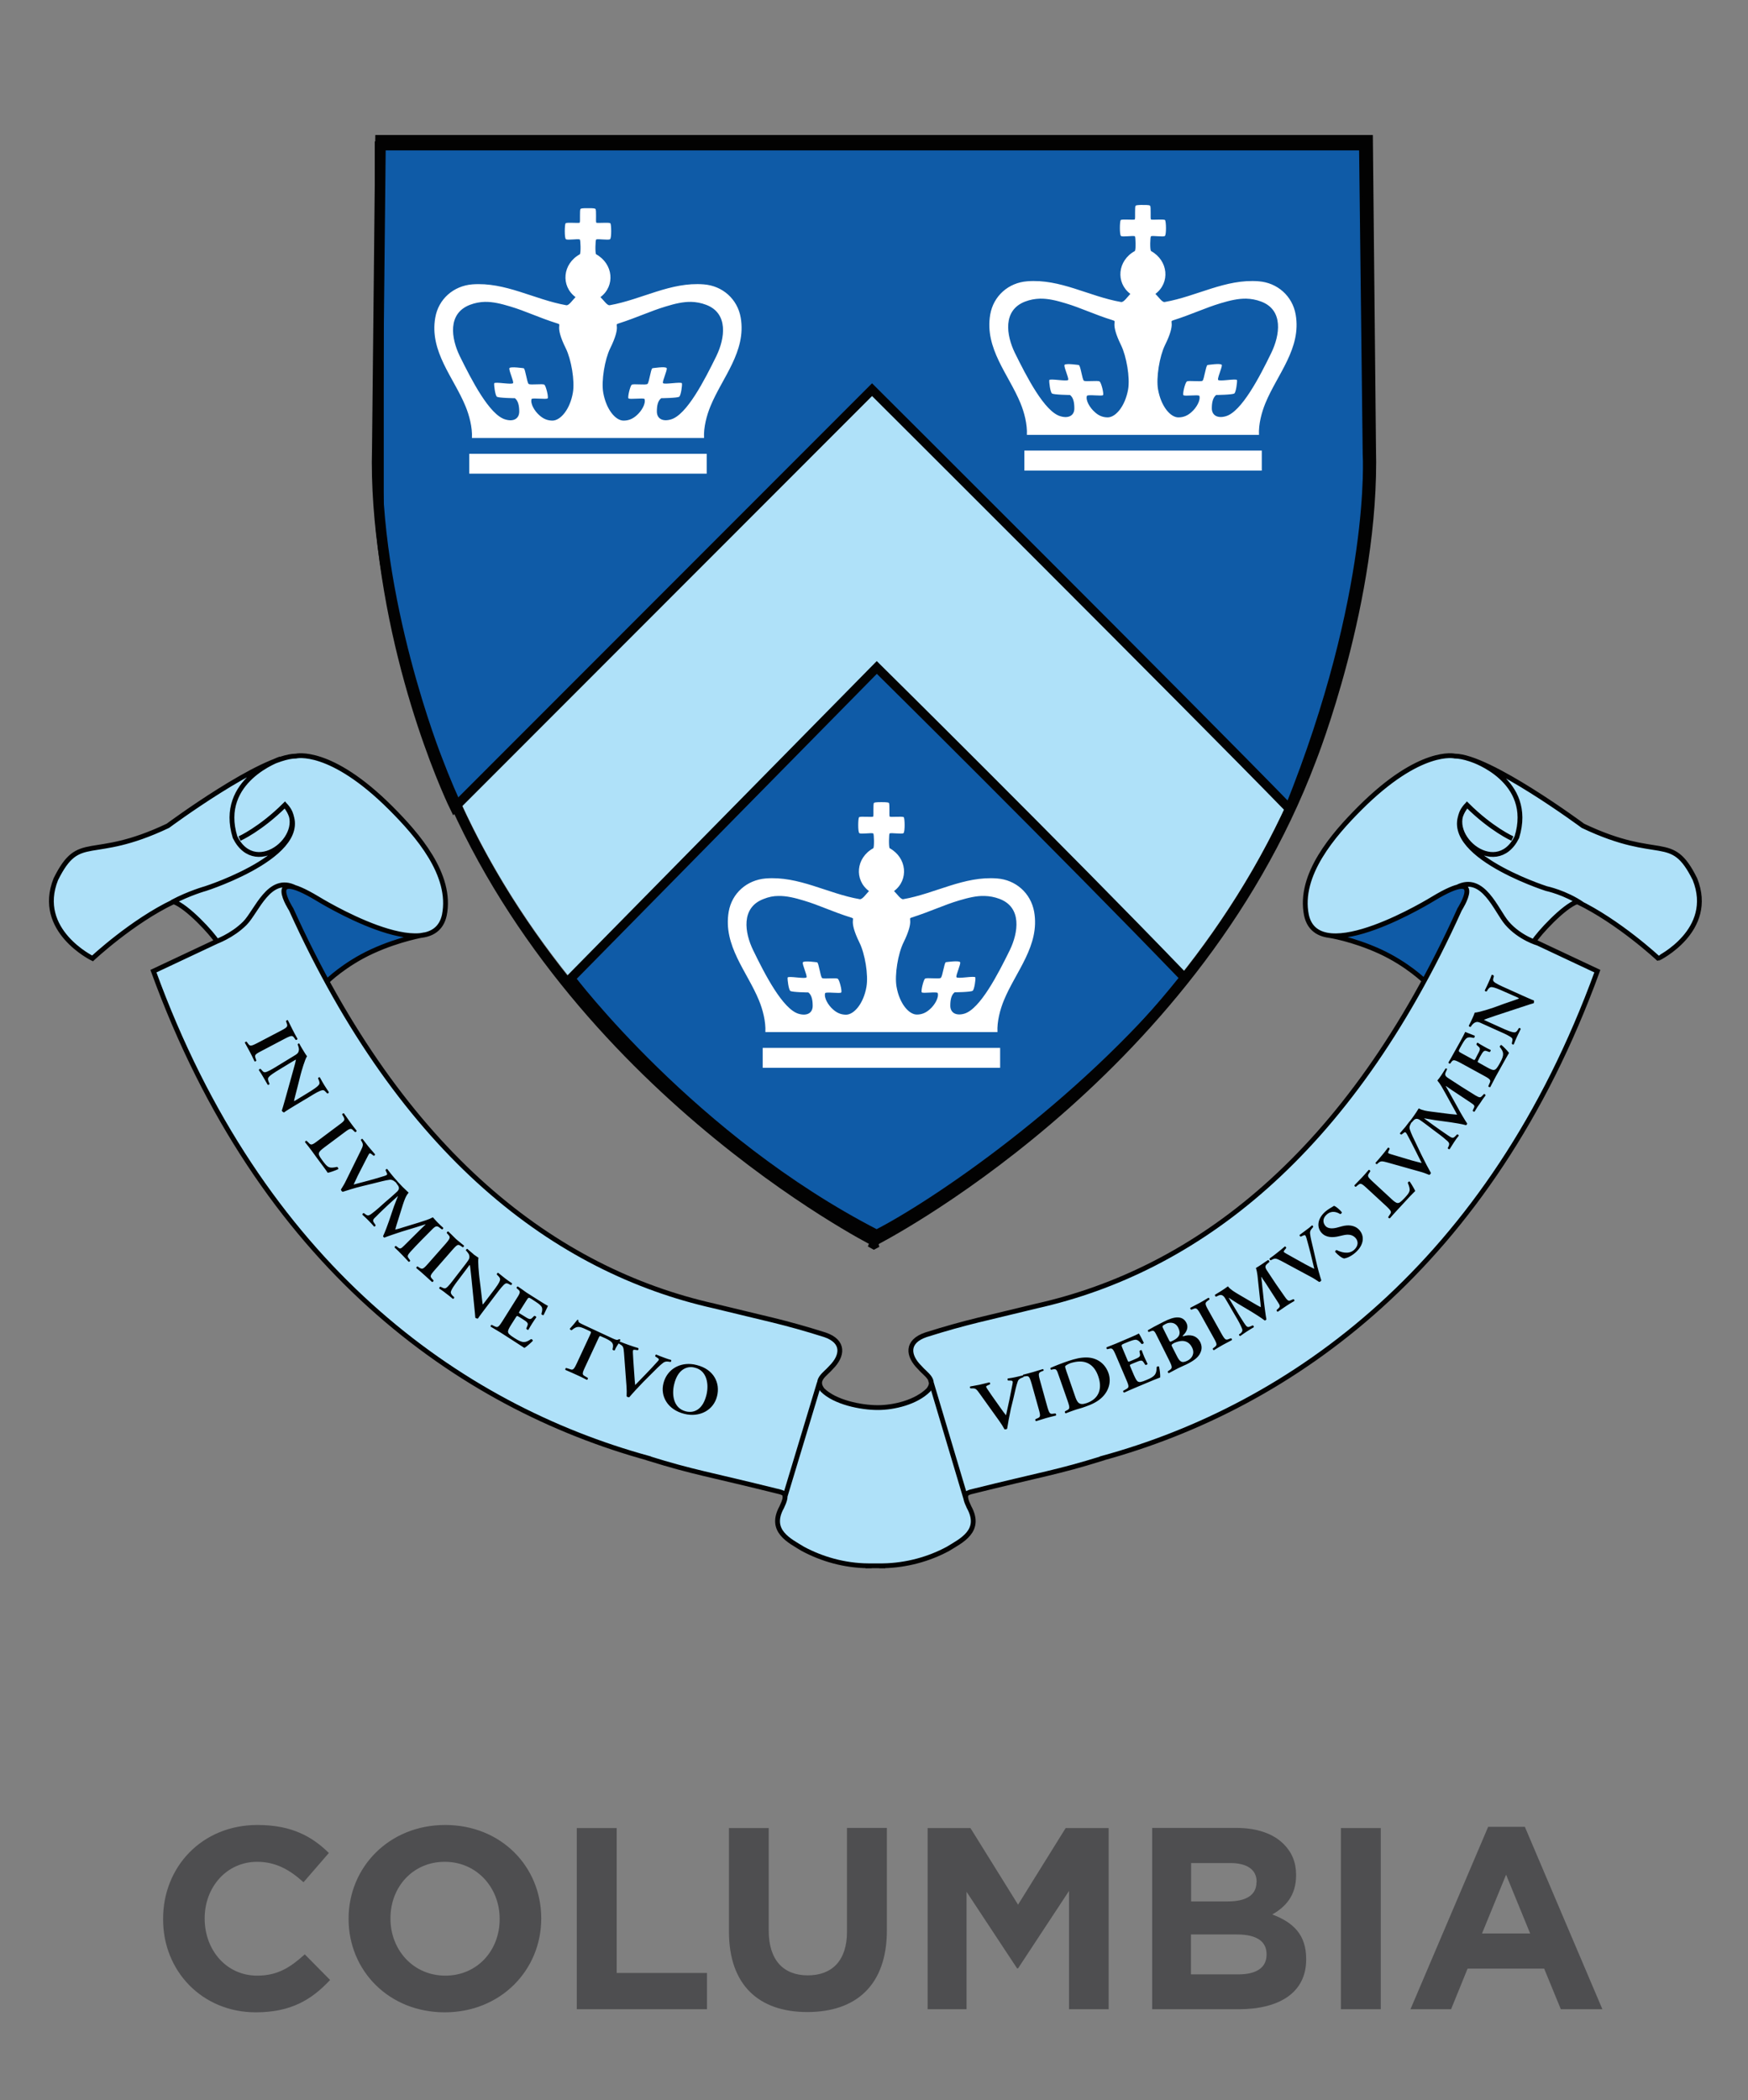 <?xml version="1.0" encoding="utf-8"?>
<!-- Generator: Adobe Illustrator 26.3.1, SVG Export Plug-In . SVG Version: 6.00 Build 0)  -->
<svg version="1.1" xmlns="http://www.w3.org/2000/svg" xmlns:xlink="http://www.w3.org/1999/xlink" x="0px" y="0px"
	 viewBox="0 0 124.86 150" style="enable-background:new 0 0 124.86 150;" xml:space="preserve">
<rect x="0" y="0" width="124.86" height="150" fill="#808080" stroke="none"/>
<style type="text/css">
	.st0{display:none;}
	.st1{display:inline;fill:#4E4E50;}
	.st2{display:inline;}
	.st3{clip-path:url(#SVGID_00000093864639437159248250000000254798025978170758_);fill:#FFFFFF;}
	.st4{clip-path:url(#SVGID_00000093864639437159248250000000254798025978170758_);fill:#D2D3D4;}
	.st5{clip-path:url(#SVGID_00000136391642415388876040000013511205433702655117_);fill:#231F20;}
	.st6{clip-path:url(#SVGID_00000012451788716285096630000015128605684873249695_);fill:#231F20;}
	.st7{clip-path:url(#SVGID_00000012451788716285096630000015128605684873249695_);fill:#E01F26;}
	.st8{fill:#4E4E50;}
	.st9{clip-path:url(#SVGID_00000127742541460465908730000005482069816962059662_);fill:#0F5BA7;}
	.st10{clip-path:url(#SVGID_00000127742541460465908730000005482069816962059662_);fill:#AFE1F9;}
	.st11{clip-path:url(#SVGID_00000175290707503168707970000016201388573504118180_);fill:#0F5BA7;}
	.st12{clip-path:url(#SVGID_00000152230580677070182250000000326771843581095819_);fill:none;stroke:#020202;stroke-width:0.644;}
	.st13{clip-path:url(#SVGID_00000152230580677070182250000000326771843581095819_);fill:none;stroke:#020202;stroke-width:0.344;}
	
		.st14{clip-path:url(#SVGID_00000152230580677070182250000000326771843581095819_);fill:none;stroke:#020202;stroke-width:0.753;stroke-miterlimit:8;}
	.st15{clip-path:url(#SVGID_00000075847964444311961880000000102780405790006157_);fill:#FFFFFF;}
	.st16{clip-path:url(#SVGID_00000075847964444311961880000000102780405790006157_);fill:#020202;}
</style>
<g id="Layer_1" class="st0">
	<path class="st1" d="M88.03,143.87h2.81v-8.23l6.27,8.23h2.42v-12.94h-2.81v7.96l-6.07-7.96h-2.62V143.87z M70.71,143.96h2.48
		l2.92-8.47l2.92,8.47h2.48l4.42-13.03h-2.97l-2.68,8.76l-2.9-8.8h-2.44l-2.9,8.8l-2.68-8.76h-3.05L70.71,143.96z M58.64,141.47
		c-2.29,0-3.92-1.85-3.92-4.07v-0.04c0-2.22,1.59-4.03,3.88-4.03c2.29,0,3.92,1.85,3.92,4.07v0.04
		C62.52,139.66,60.93,141.47,58.64,141.47 M58.6,144.09c4,0,6.9-3.01,6.9-6.69v-0.04c0-3.68-2.86-6.66-6.86-6.66s-6.9,3.01-6.9,6.69
		v0.04C51.74,141.12,54.6,144.09,58.6,144.09 M41.79,137.22v-3.72h2.83c1.39,0,2.24,0.63,2.24,1.85v0.04c0,1.09-0.8,1.83-2.18,1.83
		H41.79z M38.95,143.87h2.85v-4.14h2.24l2.77,4.14h3.33l-3.16-4.62c1.64-0.61,2.77-1.92,2.77-4.01v-0.04c0-1.22-0.39-2.24-1.11-2.96
		c-0.85-0.85-2.13-1.31-3.77-1.31h-5.91V143.87z M33.77,139.93v0.04c0,0.96-0.76,1.41-2.02,1.41h-3.38v-2.85h3.29
		C33.12,138.53,33.77,139.06,33.77,139.93 M33.05,134.79c0,0.96-0.8,1.37-2.05,1.37h-2.62v-2.74h2.81c1.2,0,1.87,0.48,1.87,1.33
		V134.79z M25.6,143.87h6.16c2.92,0,4.84-1.18,4.84-3.55v-0.04c0-1.74-0.92-2.61-2.42-3.18c0.92-0.52,1.7-1.33,1.7-2.79v-0.04
		c0-0.89-0.3-1.61-0.89-2.2c-0.74-0.74-1.9-1.14-3.38-1.14H25.6V143.87z"/>
	<g class="st2">
		<defs>
			<rect id="SVGID_1_" x="22.91" y="-1.86" width="78.68" height="115.05"/>
		</defs>
		<clipPath id="SVGID_00000028287545007400483370000003210943353517391492_">
			<use xlink:href="#SVGID_1_"  style="overflow:visible;"/>
		</clipPath>
		<path style="clip-path:url(#SVGID_00000028287545007400483370000003210943353517391492_);fill:#FFFFFF;" d="M52.77,17.32
			c0.11,0.19,0.26,0.43,0.47,0.78c0.55,0.91,1.41,4.35,2.51,5.49c0.59-0.4,1.61-0.91,2.18-1.12c-0.13-0.23-0.75-1.28-1.44-2.18
			c-1.32-1.76-2.28-2.7-2.38-2.85C53.75,17.43,53.15,17.45,52.77,17.32"/>
		<path style="clip-path:url(#SVGID_00000028287545007400483370000003210943353517391492_);fill:#FFFFFF;" d="M62.7,21.9
			c0.26-1.8-0.34-4.79-0.69-5.54c-0.45-0.11-0.91-0.27-1.29-0.45c-0.05,0.23-0.39,1.45-0.5,3.24c-0.06,0.96-0.04,2.43,0.14,2.75
			C60.93,21.84,61.89,21.82,62.7,21.9"/>
		<path style="clip-path:url(#SVGID_00000028287545007400483370000003210943353517391492_);fill:#FFFFFF;" d="M71.27,32.51
			c0-5.42-4.24-9.66-9.66-9.66c-5.34,0-9.66,4.33-9.66,9.66c0,0.26,0.06,0.77,0.14,1.29c2.78-0.65,6.46-0.54,8.1,0.76
			c2.65-1.51,6.47-1.61,9.27,0.02c0.56-0.28,1.13-0.48,1.72-0.65C71.25,33.41,71.27,32.87,71.27,32.51 M59.5,29.21
			c-0.03,0.62-0.56,1.1-1.18,1.07c-0.62-0.03-1.1-0.56-1.07-1.18l0.01-0.12c-0.1-0.15-0.6-0.31-1.35,0.14
			c-0.38,0.23-0.8,0.07-0.15-0.5c0.7-0.6,1.36-0.95,1.94-1.02l0.02-0.01c0.98-0.06,2.25,0.13,2.85,0.38c0.25,0.1-0.01,1.32-0.06,1.3
			c-0.2-0.04-0.65-0.23-1.01-0.14L59.5,29.21z M62.72,32.58c-0.2,0.57-2.23,0.75-2.6,0.01c-0.15-0.3-0.35-1.06-0.07-0.9
			c0.45,0.26,2.08,0.08,2.39,0c0.27-0.07,0.1-0.45,0.27-0.4C62.9,31.34,62.9,32.04,62.72,32.58 M67.49,29.4
			c-0.51-0.42-1.18-0.6-1.43-0.42l0.01,0.09c0.05,0.62-0.4,1.16-1.02,1.22c-0.62,0.05-1.17-0.41-1.22-1.02v-0.05
			c-0.4-0.13-1.05,0.09-1.13,0.06c-0.05-0.02-0.33-1.17,0.03-1.31c0.97-0.4,4.1-0.59,5,1.16C67.83,29.34,67.77,29.62,67.49,29.4"/>
		<path style="clip-path:url(#SVGID_00000028287545007400483370000003210943353517391492_);fill:#FFFFFF;" d="M68.08,17.21
			c-1.14,0.96-2.87,3.29-3.09,5.16c0.53,0.22,1.94,0.88,2.13,1.05c1.4-1.38,1.11-2.9,1.66-4.07c0.24-0.51,0.47-0.91,0.6-1.13
			C68.93,17.97,68.44,17.62,68.08,17.21"/>
		<path style="clip-path:url(#SVGID_00000028287545007400483370000003210943353517391492_);fill:#FFFFFF;" d="M43.24,50.53
			c-1.45,0.04-2.86,0.61-3.69,0.47v9.69c0,0,0.52,0.4,1.98-0.01c1.88-0.53,2.72,0.05,2.72,0.05v-9.78
			C44.23,50.95,44.02,50.51,43.24,50.53"/>
		<path style="clip-path:url(#SVGID_00000028287545007400483370000003210943353517391492_);fill:#D2D3D4;" d="M56.55,46.23H33.3
			V67.3h23.25V46.23z M53.01,63h-6.66v0.84H43.6V63h-6.66V51.75h1.42V49.7c1.45,0.35,3.8-0.45,4.85-0.44c1.18,0,1.77,0.51,1.77,0.51
			s0.6-0.51,1.76-0.51c1.05,0,3.4,0.78,4.85,0.44v2.05h1.42V63z"/>
		<path style="clip-path:url(#SVGID_00000028287545007400483370000003210943353517391492_);fill:#FFFFFF;" d="M79.97,50.53
			c-0.78-0.02-1,0.42-1,0.42v9.78c0,0,0.84-0.59,2.72-0.05c1.45,0.41,1.98,0.01,1.98,0.01V51C82.84,51.15,81.42,50.57,79.97,50.53"
			/>
		<path style="clip-path:url(#SVGID_00000028287545007400483370000003210943353517391492_);fill:#FFFFFF;" d="M46.71,50.53
			c-0.78-0.02-1,0.42-1,0.42v9.78c0,0,0.84-0.59,2.72-0.05c1.45,0.41,1.98,0.01,1.98,0.01V51C49.57,51.15,48.15,50.57,46.71,50.53"
			/>
		<path style="clip-path:url(#SVGID_00000028287545007400483370000003210943353517391492_);fill:#FFFFFF;" d="M74.86,20.9
			c-0.25,0.14-0.84,0.5-1.04,0.65c-1.34,1.01-4.25,2.37-4.92,3.11c0.53,0.48,1.32,1.32,1.68,2.04c0.33,0.01,1.26-0.75,3.13-2.94
			c0.59-0.7,1.23-1.07,2.38-1.71C75.61,21.71,75.2,21.32,74.86,20.9"/>
		<path style="clip-path:url(#SVGID_00000028287545007400483370000003210943353517391492_);fill:#FFFFFF;" d="M79.16,81.32v9.78
			c0,0,0.84-0.58,2.72-0.05c1.45,0.41,1.97,0.02,1.97,0.02v-9.69c-0.83,0.14-2.24-0.43-3.69-0.47
			C79.37,80.88,79.16,81.32,79.16,81.32"/>
		<path style="clip-path:url(#SVGID_00000028287545007400483370000003210943353517391492_);fill:#FFFFFF;" d="M72.99,81.38v9.69
			c0,0,0.52,0.4,1.98-0.01c1.88-0.54,2.72,0.05,2.72,0.05v-9.78c0,0-0.22-0.44-1-0.42C75.24,80.95,73.82,81.52,72.99,81.38"/>
		<path style="clip-path:url(#SVGID_00000028287545007400483370000003210943353517391492_);fill:#FFFFFF;" d="M76.51,50.53
			c-1.45,0.04-2.86,0.61-3.7,0.47v9.69c0,0,0.52,0.4,1.98-0.01c1.88-0.53,2.71,0.05,2.71,0.05v-9.78
			C77.5,50.95,77.29,50.51,76.51,50.53"/>
		<path style="clip-path:url(#SVGID_00000028287545007400483370000003210943353517391492_);fill:#D2D3D4;" d="M89.93,46.23H66.68
			V67.3h23.25V46.23z M86.46,63H79.8v0.84h-2.76V63h-6.66V51.75h1.42V49.7c1.45,0.35,3.8-0.45,4.85-0.44c1.18,0,1.77,0.51,1.77,0.51
			s0.6-0.51,1.77-0.51c1.05,0,3.4,0.78,4.85,0.44v2.05h1.42V63z"/>
		<path style="clip-path:url(#SVGID_00000028287545007400483370000003210943353517391492_);fill:#D2D3D4;" d="M37.39,34.25
			c-1.78-0.04-3.26,0.46-3.78,1.38c-0.96,1.68,0.17,3.13,0.84,3.54c1.55,0.93,3.02,0.32,3.13-0.25c-0.42-0.47-1.15-1.55-1.56-1.56
			c-0.59-0.02-0.55-0.79-0.11-0.93c1.03-0.34,2.04,1.62,3.52,2.68c1.32,0.95,3.18,0.25,3.18-0.13
			C41.8,38.24,40.83,34.33,37.39,34.25"/>
		<path style="clip-path:url(#SVGID_00000028287545007400483370000003210943353517391492_);fill:#D2D3D4;" d="M58.5,34.95
			c-2.04-0.96-4.91-0.64-7.33,0.22c0.67,0.89,1.78,2.98,2.36,3.68c1.11,1.35,3.01,0.67,3.09,0.26c-0.13-0.25-1.15-1.57-1.54-1.79
			c-0.36-0.2-0.57-0.53-0.37-0.82c0.34-0.47,1.13,0,1.56,0.52c0.43,0.52,1.63,2.03,2.03,2.3c1.19,0.81,3.46,0.39,3.27-0.31
			C60.8,37.99,60.46,35.87,58.5,34.95"/>
		<path style="clip-path:url(#SVGID_00000028287545007400483370000003210943353517391492_);fill:#FFFFFF;" d="M54.11,24.9
			c-1.67-1.35-3.21-1.64-5.67-2.79c-0.55-0.26-1.49-0.89-1.54-0.92c-0.07-0.05-0.19-0.12-0.34-0.22c-0.14,0.46-0.44,1.08-0.71,1.43
			c0.38,0.49,3.12,3.62,6.63,4.59C52.88,26.34,53.5,25.57,54.11,24.9"/>
		<path style="clip-path:url(#SVGID_00000028287545007400483370000003210943353517391492_);fill:#FFFFFF;" d="M51.43,28.99
			c-0.63-0.62-1.88-1.16-3.5-1.02c-3.33,0.26-5.52,0.05-6.78-0.13c-2.15-0.31-3.49-0.01-4.57-0.01c-3.27,0,0.09,0.3,0.48,0.44
			c1.54,0.61,4.64,1.38,7.09,1.2c1.19-0.08,3.19,0.64,3.54,0.76c0.88,0.31,2.47,0.82,3.33,0.81C51.06,30.65,51.26,29.48,51.43,28.99
			"/>
		<path style="clip-path:url(#SVGID_00000028287545007400483370000003210943353517391492_);fill:#D2D3D4;" d="M72.79,38.88
			c1.23,1.25,2.91,0.71,2.99,0.3c-0.14-0.25-0.91-1.39-1.37-1.64c-0.37-0.21-0.61-0.54-0.41-0.83c0.34-0.47,1.01-0.14,1.44,0.38
			c0.43,0.52,1.62,2.07,2.03,2.3c1.08,0.6,3.45,0.38,3.27-0.31c-0.66-1.04-1.12-3.15-3.07-4.07c-2.03-0.96-4.64-0.71-7.06,0.15
			C71.03,36.04,72.16,38.25,72.79,38.88"/>
		<path style="clip-path:url(#SVGID_00000028287545007400483370000003210943353517391492_);fill:#FFFFFF;" d="M89.28,27.32
			c-0.16-0.03-0.79-0.11-1.19-0.11c-0.53,0-4,0.02-4.94,0.16c-1.94,0.3-5.7,0.14-7.75,0.07c-1.54-0.06-3.31,0.54-3.85,0.83
			c0,0,0.59,1.48,0.63,2.49c0.66,0.11,1.28-0.71,3.15-0.68c1.94,0.03,6.73-0.23,9.15-1.17c1.81-0.7,3.33-1.05,4.56-1.3
			C89.45,27.53,90.1,27.45,89.28,27.32"/>
		<path style="clip-path:url(#SVGID_00000028287545007400483370000003210943353517391492_);fill:#FFFFFF;" d="M44.24,91.1v-9.78
			c0,0-0.22-0.44-1-0.42c-1.45,0.05-2.86,0.61-3.69,0.47v9.69c0,0,0.52,0.4,1.97-0.01C43.4,90.51,44.24,91.1,44.24,91.1"/>
		<path style="clip-path:url(#SVGID_00000028287545007400483370000003210943353517391492_);fill:#FFFFFF;" d="M45.93,17.64
			c0.15-0.13,0.37-0.11,0.56-0.05c1.64,0.53,4,0.17,5.09-1.57c0.15-0.25,0.46-0.33,0.72-0.22c1.13,0.46,3.45,0.67,6.28-2.2
			c0.21-0.22,0.56-0.19,0.79,0c2.48,1.99,5.07,2.12,7.7,0.37c0.16-0.11,0.37-0.25,0.55-0.17c0.18,0.07,0.32,0.23,0.36,0.42
			c0.84,3.88,4.89,3.54,6.11,3.34c0.15-0.02,0.31,0.01,0.44,0.11c0.13,0.09,0.21,0.24,0.23,0.39c0.13,0.91,1.14,2.67,2.88,3.57
			c1.49,0.77,3.11,0.71,4.82-0.18c0.17-0.09,0.38-0.09,0.55,0.01c2.2,1.17,4.17,1.24,5.42,0.19c0.88-0.74,1.24-1.95,0.89-3.01
			c-0.39-1.18-1.56-1.91-3.21-2.01c-0.28-0.02-0.51-0.22-0.55-0.5c-0.15-0.94-0.68-1.71-1.52-2.23c-1.29-0.79-3.19-0.88-5.08-0.25
			c-0.16,0.05-0.35,0.04-0.5-0.06s-0.25-0.25-0.28-0.42c-0.1-0.73-0.42-1.71-1.33-2.27c-0.96-0.59-2.41-0.57-4.19,0.04
			c-0.28,0.09-0.58-0.03-0.72-0.28c-1.15-2.2-2.76-3.63-4.66-4.13c-1.7-0.45-3.59-0.12-5.19,0.9c-0.21,0.13-0.48,0.12-0.68-0.02
			c-1.6-1.21-3.53-1.59-5.27-1.06c-1.7,0.52-2.99,1.84-3.64,3.73c-0.06,0.15-0.17,0.28-0.32,0.34c-0.15,0.07-0.32,0.07-0.47,0.01
			c-2.6-1.05-4.73-1.02-6.15,0.08c-1.22,0.94-1.6,2.43-1.54,2.86c0.04,0.3-0.14,0.57-0.43,0.65l-0.62,0.15
			c-1.44,0.33-2.94,0.67-3.39,2.97c-0.05,0.26-0.26,0.45-0.52,0.47c-2.51,0.25-4.15,1.18-4.49,2.55c-0.25,0.96,0.2,2.06,1.09,2.66
			c0.89,0.6,1.97,0.54,2.95-0.17c0.16-0.12,0.37-0.14,0.56-0.07c1.47,0.56,3.86,0.45,5.31-0.71c1.05-0.84,1.46-2.09,1.23-3.69
			C45.7,17.98,45.77,17.77,45.93,17.64 M85.67,17.81c1.49-0.34,3.28,0.75,2.77,2.75c-0.08,0.34-0.92,0.36-0.89,0.01
			c0.13-1.67-0.7-1.81-1.8-1.8C85.32,18.78,85.35,17.88,85.67,17.81 M79.3,14.83c1.45-0.82,4.41-0.68,5.33,1.96
			c0.16,0.45-0.44,1.21-0.81,0.53c-1.11-2.04-2.91-2.04-4.41-1.47C79.06,15.99,78.76,15.14,79.3,14.83 M73.07,11.79
			c1.34-0.47,3.63-0.69,4.24,1.56c0.17,0.63-0.59,0.93-0.77,0.49c-0.63-1.63-1.79-1.56-3.2-1.12C72.7,12.93,72.86,11.86,73.07,11.79
			 M62.1,9.26c0.97-1.57,6.03-3.04,8.63,1.41c0.27,0.48-0.09,0.77-0.39,0.97c-0.21,0.14-0.33-0.19-0.46-0.41
			c-2.2-3.49-6.19-2.57-7.27-0.95C62.4,10.61,61.81,9.73,62.1,9.26 M53.94,9.51c0.89-1.41,3.94-3.58,6.65-1.19
			c0.3,0.27-0.06,1.25-0.4,1.02c-2.47-1.7-4.42-0.34-5.45,0.89C54.24,10.82,53.73,9.85,53.94,9.51 M39.34,19.37
			c-1.03,0-1.87,0.02-2.59,0.81c-0.78,0.84-0.59,1.31-0.73,1.46c-0.22,0.21-0.75-0.16-0.74-0.57c0.05-1.98,2.44-2.76,3.86-2.6
			C39.68,18.53,39.82,19.37,39.34,19.37 M43.55,16.04c-1.52,0.16-1.96,0.91-2.22,1.75c-0.11,0.32-0.96,0.09-0.83-0.54
			c0.4-1.87,2.42-2.32,3.16-2.16C43.9,15.14,43.82,16.01,43.55,16.04 M44.84,14.03c0.31-1.64,1.92-4.04,5.6-3.11
			c0.45,0.11,0.18,1.26-0.3,1.07c-2.69-1.06-4.03,0.98-4.47,2.59C45.62,14.79,44.72,14.71,44.84,14.03"/>
		<path style="clip-path:url(#SVGID_00000028287545007400483370000003210943353517391492_);fill:#D2D3D4;" d="M66.69,104.97
			c5.86-1.69,11.66-3.96,15.59-7.56c1.39-1.27,2.54-2.6,3.51-4.05H79.8v0.84h-2.76v-0.84h-6.66V82.12h1.42v-2.05
			c1.44,0.35,3.8-0.44,4.85-0.44c1.17,0,1.77,0.51,1.77,0.51s0.6-0.51,1.76-0.51c1.06,0,3.41,0.79,4.85,0.44v2.05h1.42v10.18
			c2.14-3.7,3.13-8.23,3.47-14.6v-0.95H66.69"/>
		<path style="clip-path:url(#SVGID_00000028287545007400483370000003210943353517391492_);fill:#FFFFFF;" d="M48.42,91.05
			c1.45,0.42,1.98,0.01,1.98,0.01v-9.69c-0.83,0.14-2.24-0.42-3.7-0.47c-0.78-0.03-1,0.42-1,0.42v9.77
			C45.71,91.1,46.55,90.51,48.42,91.05"/>
		<path style="clip-path:url(#SVGID_00000028287545007400483370000003210943353517391492_);fill:#D2D3D4;" d="M33.34,77.64
			c0.23,5.82,1.32,10.57,3.59,14.54V82.11h1.42v-2.05c1.44,0.35,3.8-0.45,4.85-0.45c1.18,0.01,1.77,0.51,1.77,0.51
			s0.6-0.51,1.76-0.51c1.05,0,3.4,0.79,4.85,0.45v2.05h1.42v11.25h-6.66v0.84h-2.76v-0.84h-5.93c0.95,1.43,2.07,2.77,3.39,4.01
			c3.7,3.47,9.51,5.82,15.5,7.58V76.74H33.3"/>
	</g>
	<g class="st2">
		<defs>
			<rect id="SVGID_00000009568479662871021350000008603151802078793649_" x="31.68" y="3.49" width="61.15" height="104.36"/>
		</defs>
		<clipPath id="SVGID_00000047778650612941588050000004386323881389808260_">
			<use xlink:href="#SVGID_00000009568479662871021350000008603151802078793649_"  style="overflow:visible;"/>
		</clipPath>
		<path style="clip-path:url(#SVGID_00000047778650612941588050000004386323881389808260_);fill:#231F20;" d="M92.5,26.72
			C92.16,26.46,88.45,26,87.87,26c-0.56,0-3.76,0.03-5,0.22c-1.92,0.28-5.2,0.28-7.69,0c-0.9-0.1-1.9,0.11-2.72,0.38
			c0.16-0.13,0.33-0.29,0.54-0.5c0.73-0.75,1.56-2.19,3.01-2.9c0.37-0.18,0.71-0.37,1.05-0.56c1.22,0.61,3.16,1.03,5.56-0.1
			c3.58,1.79,5.72,0.58,6.48-0.06c0.92-0.78,1.44-1.93,1.44-3.09c0-0.4-0.06-0.81-0.19-1.2c-0.52-1.56-1.94-2.53-3.89-2.76
			c-0.11-0.42-0.29-0.8-0.5-1.17c0.23-0.29,0.44-0.56,0.58-0.73c0.17-0.22,0.76-1.19-0.82-0.38c-0.08,0.04-0.23,0.13-0.42,0.24
			c-0.22-0.22-0.46-0.42-0.74-0.59c-1.47-0.9-3.45-1-5.5-0.46c-0.29-1.09-0.83-2.01-1.68-2.53c-0.9-0.55-2.04-0.71-3.37-0.51
			c0.08-0.19,0.15-0.37,0.22-0.5c0.59-1.25,0.27-1.56-0.35-1.01c-0.7,0.63-1.15,1.07-1.49,1.43c-1.26-2.03-2.93-3.4-4.9-3.92
			c-1.71-0.45-3.55-0.21-5.21,0.59c-0.1-0.84-0.21-1.53-0.33-1.92c-0.31-1.01-0.68-0.22-0.74,0.1c-0.07,0.42-0.16,1-0.28,1.67
			c-1.66-0.89-3.51-1.13-5.23-0.6c-1.9,0.58-3.34,2-4.18,3.96c-0.69-0.25-1.31-0.4-1.9-0.5c-0.35-0.46-0.86-1.04-1.58-1.66
			c-0.48-0.43-0.88-0.2-0.59,0.64c0.11,0.33,0.22,0.62,0.31,0.89c-1.35,0.07-2.34,0.52-3,1.03c-1.31,1.01-1.85,2.47-1.96,3.39
			c-0.08,0.02-0.18,0.04-0.18,0.04c-1.1,0.25-2.59,0.67-3.53,2.14c-0.16-0.1-0.28-0.18-0.33-0.21c-2.78-1.84-1.5,0.53-0.42,1.57
			c-3.7,0.52-4.74,2.3-5,3.35c-0.07,0.27-0.1,0.54-0.1,0.82c0,1.2,0.63,2.4,1.68,3.11c1.24,0.84,2.74,0.79,4.07-0.07
			c1.74,0.56,4.2,0.47,5.96-0.81c1.02,1.1,1.84,1.87,2.29,2.32c1.11,1.1,2.73,1.94,3.56,2.25c-0.82-0.32-2.19-0.66-3.56-0.47
			c-2.95,0.41-4.91-0.12-6.18-0.25c-2.09-0.2-4.23,0.15-5.29,0.15c-1.13,0-2.73,0.53-3.51,0.65c-0.84,0.12-0.79,0.68,0.38,0.99
			c1.16,0.31,3.33,0.51,3.92,0.76c1.89,0.82,5.04,1.51,7.27,1.33c1.58-0.12,3.17,0.65,3.58,0.77c0.78,0.24,2.72,0.77,3.52,0.76
			c0-0.05,0,1.12,0.08,1.67c-0.3,0.1-0.59,0.2-0.85,0.32c-0.88-0.53-4.76-2.11-9.48-0.15c-1-0.35-3.11-1.51-6-0.56
			c-3.57,1.18-2.99,4.45-1.81,5.95c1.6,2.03,4.54,1.62,5.4,0.6c1.92,1.27,3.87,0.84,5.3-0.04c0.93,0.55,5.53,1.46,9.02,0.04
			c0.48,0.35,2.39,1.35,4.85,0.11c1.42,0.84,3.77,0.91,4.98-0.15c0.44,0.37,1.75,0.9,4.54,0.87c3.35-0.04,4.13-0.54,4.6-0.95
			c0.72,0.34,2.61,1.32,4.93,0.33c1.26,0.79,3.77,0.74,5.12-0.14c2.47,1.12,6.99,0.61,8.12-0.16c2.02-1.4,1.04-4.26-1.19-5.62
			c-4.38-2.21-8.46-0.5-9.54,0.06c-1.29-0.87-3.99-1.43-6.79-0.91c0.04-0.33-0.01-0.72-0.01-1.14c0-0.05-0.01-0.09-0.01-0.13
			c0.55-0.17,1.34-0.77,2.95-0.87c2.19-0.15,7.35-0.08,9.93-1.4c1.48-0.75,6.6-1.76,7.28-2.16C93.06,27.27,92.87,26.97,92.5,26.72
			 M73.71,23.76c-1.87,2.19-2.8,2.95-3.13,2.94c-0.36-0.71-1.15-1.56-1.68-2.03c0.67-0.74,3.58-2.1,4.92-3.11
			c0.2-0.15,0.79-0.51,1.04-0.65c0.35,0.41,0.76,0.8,1.23,1.14C74.94,22.69,74.3,23.06,73.71,23.76 M46.89,19
			c1.57,0.25,3.39-0.12,4.71-1.31c1.63,2.6,1.67,4.95,3.24,6.57c-1.98-1.92-3.71-1.88-6.54-3.41c-0.49-0.26-1.22-0.74-1.42-0.84
			c0,0-0.01,0-0.01-0.01c0.03-0.24,0.05-0.49,0.05-0.75C46.91,19.17,46.89,19.08,46.89,19 M58.97,21.91L59.01,22
			c0,0-0.87-1.3-0.97-1.46c-0.3-0.45-0.68-0.91-1.11-1.43c-0.68-0.82-1.27-1.48-1.73-1.98c1.13-0.27,2.42-0.92,3.81-2.23
			c0.15,0.11,0.3,0.19,0.45,0.28c-0.07,0.45-0.15,0.85-0.2,1.14c-0.32,1.75-0.35,3.1-0.37,3.67C58.88,20.53,58.93,21.4,58.97,21.91
			 M56.49,20.29c0.69,0.9,1.31,1.96,1.44,2.18c-0.57,0.21-1.6,0.72-2.18,1.12c-1.1-1.14-1.96-4.58-2.51-5.49
			c-0.21-0.35-0.36-0.59-0.48-0.78c0.38,0.13,0.99,0.11,1.35,0.12C54.22,17.59,55.17,18.53,56.49,20.29 M61.61,22.84
			c5.42,0,9.66,4.25,9.66,9.66c0,0.36-0.03,0.91-0.09,1.43c-0.59,0.17-1.16,0.37-1.72,0.65c-2.8-1.63-6.62-1.54-9.27-0.03
			c-1.64-1.29-5.32-1.4-8.1-0.76c-0.09-0.52-0.14-1.04-0.14-1.29C51.95,27.17,56.27,22.84,61.61,22.84 M60.22,19.15
			c0.11-1.79,0.45-3.01,0.5-3.24c0.38,0.18,0.84,0.34,1.29,0.45c0.35,0.75,0.95,3.73,0.69,5.53c-0.82-0.07-1.77-0.05-2.34,0
			C60.18,21.58,60.16,20.11,60.22,19.15 M68.78,19.35c-0.54,1.17-0.26,2.69-1.66,4.07c-0.19-0.16-1.6-0.83-2.13-1.05
			c0.22-1.87,1.96-4.19,3.09-5.16c0.36,0.4,0.84,0.75,1.3,1C69.25,18.44,69.02,18.84,68.78,19.35 M70.26,18.97
			c0.05-0.08,0.1-0.18,0.15-0.29c1.04,0.35,2.18,0.44,3.3,0.32c0.11,0.37,0.29,0.76,0.51,1.15c-0.01,0-0.02,0.01-0.02,0.01
			c-0.55,0.26-2.23,1.41-4.69,2.78c-0.64,0.35-1.02,0.69-1.25,0.92c0.27-0.37,0.6-0.84,0.81-1.37
			C69.51,21.38,69.4,20.49,70.26,18.97 M64.32,20.39c-0.27,0.68-0.37,1.03-0.47,1.41c0.21-1.45-0.18-3.57-0.6-5.4
			c1.26,0.03,2.54-0.3,3.81-1.02c0.1,0.29,0.23,0.54,0.36,0.79C66.7,16.82,64.98,18.69,64.32,20.39 M44.5,21.87
			c-1.45,1.16-3.83,1.27-5.31,0.71c-0.18-0.07-0.4-0.04-0.56,0.07c-0.98,0.72-2.06,0.78-2.95,0.17c-0.89-0.6-1.33-1.69-1.09-2.66
			c0.35-1.37,1.99-2.3,4.49-2.55c0.26-0.03,0.47-0.22,0.52-0.47c0.45-2.3,1.94-2.64,3.38-2.97l0.63-0.15
			c0.29-0.07,0.47-0.35,0.43-0.65c-0.05-0.43,0.32-1.92,1.54-2.86c1.42-1.1,3.55-1.12,6.15-0.08c0.15,0.06,0.32,0.06,0.47-0.01
			c0.15-0.07,0.26-0.19,0.31-0.35c0.66-1.89,1.95-3.22,3.65-3.73c1.74-0.53,3.67-0.15,5.27,1.06c0.2,0.15,0.47,0.16,0.68,0.02
			c1.6-1.02,3.49-1.35,5.19-0.9c1.9,0.5,3.52,1.93,4.66,4.13c0.13,0.26,0.44,0.38,0.72,0.28c1.78-0.61,3.23-0.63,4.19-0.04
			c0.91,0.56,1.23,1.54,1.33,2.27c0.02,0.17,0.12,0.33,0.27,0.42c0.15,0.09,0.33,0.11,0.5,0.06c1.9-0.63,3.79-0.54,5.08,0.25
			c0.85,0.52,1.37,1.29,1.52,2.23c0.04,0.28,0.27,0.48,0.55,0.5c1.65,0.1,2.82,0.83,3.22,2.01c0.35,1.06-0.01,2.27-0.89,3.01
			c-1.25,1.05-3.23,0.98-5.43-0.19c-0.17-0.09-0.38-0.09-0.55-0.01c-1.71,0.88-3.33,0.94-4.82,0.18c-1.74-0.9-2.75-2.66-2.88-3.57
			c-0.02-0.16-0.11-0.3-0.24-0.39c-0.13-0.09-0.29-0.13-0.45-0.11c-1.22,0.2-5.27,0.54-6.1-3.34c-0.04-0.19-0.17-0.35-0.36-0.42
			c-0.18-0.07-0.39,0.07-0.55,0.17c-2.63,1.74-5.22,1.62-7.7-0.37c-0.24-0.19-0.58-0.22-0.79,0c-2.83,2.87-5.16,2.66-6.29,2.2
			c-0.27-0.11-0.57-0.02-0.72,0.22c-1.1,1.73-3.45,2.09-5.09,1.57c-0.19-0.06-0.41-0.08-0.56,0.05c-0.16,0.13-0.23,0.34-0.2,0.54
			C45.96,19.79,45.55,21.03,44.5,21.87 M45.87,22.41c0.27-0.35,0.56-0.97,0.71-1.43c0.15,0.09,0.27,0.17,0.34,0.22
			c0.05,0.03,0.98,0.66,1.54,0.91c2.45,1.16,3.99,1.44,5.67,2.79c-0.61,0.66-1.23,1.44-1.62,2.11
			C48.99,26.04,46.25,22.91,45.87,22.41 M47.69,30.23c-0.35-0.12-2.34-0.85-3.54-0.76c-2.44,0.18-5.55-0.59-7.09-1.2
			c-0.38-0.15-3.75-0.44-0.47-0.44c1.08,0,2.41-0.3,4.57,0.01c1.26,0.18,3.45,0.39,6.77,0.13c1.63-0.13,2.88,0.41,3.51,1.02
			c-0.17,0.49-0.37,1.66-0.42,2.05C50.15,31.06,48.57,30.55,47.69,30.23 M39.43,39.11c-1.49-1.06-2.49-3.02-3.52-2.68
			c-0.43,0.14-0.48,0.91,0.11,0.93c0.41,0.01,1.14,1.09,1.56,1.56c-0.11,0.57-1.58,1.18-3.13,0.25c-0.68-0.4-1.81-1.86-0.85-3.54
			c0.52-0.91,2-1.41,3.78-1.37c3.44,0.08,4.41,3.99,5.22,4.72C42.61,39.36,40.75,40.06,39.43,39.11 M44.42,39.06
			c-1.3-0.58-2.33-3.57-2.71-3.95c-0.15-0.15,2.3-1.05,4.79-0.83c4.24,0.36,4.25,3,5.3,4.31C52.18,39.07,48.36,40.16,44.42,39.06
			 M58.31,39.32c-0.4-0.27-1.6-1.78-2.03-2.3c-0.43-0.52-1.22-0.99-1.56-0.52c-0.2,0.29,0.01,0.61,0.37,0.82
			c0.39,0.23,1.4,1.54,1.54,1.79c-0.08,0.41-1.98,1.1-3.09-0.26c-0.58-0.71-1.69-2.79-2.36-3.68c2.42-0.86,5.29-1.18,7.33-0.22
			c1.95,0.92,2.29,3.04,3.07,4.07C61.77,39.71,59.5,40.13,58.31,39.32 M63.64,39.27c-1.3-0.58-2.33-3.57-2.71-3.96
			c-0.15-0.15,2.3-1.04,4.79-0.82c4.25,0.36,4.26,3,5.3,4.31C71.4,39.28,67.58,40.38,63.64,39.27 M84.86,34.35
			c4.24,0.36,5.25,3.16,4.83,4.06c-0.37,0.8-2.97,1.83-6.91,0.72c-1.3-0.58-2.33-3.57-2.71-3.96
			C79.91,35.02,82.36,34.14,84.86,34.35 M77.65,35.02c1.96,0.92,2.42,3.02,3.07,4.07c0.19,0.69-2.18,0.91-3.26,0.31
			c-0.42-0.24-1.6-1.78-2.03-2.31c-0.43-0.52-1.1-0.85-1.44-0.38c-0.2,0.29,0.04,0.63,0.41,0.83c0.46,0.25,1.23,1.39,1.37,1.64
			c-0.08,0.41-1.76,0.94-2.99-0.31c-0.63-0.63-1.76-2.84-2.2-3.71C73.01,34.31,75.62,34.06,77.65,35.02 M89.04,27.61
			c-1.23,0.25-2.75,0.6-4.56,1.3c-2.43,0.94-7.21,1.2-9.15,1.17c-1.87-0.03-2.5,0.8-3.15,0.68c-0.04-1.01-0.64-2.49-0.64-2.49
			c0.54-0.29,2.32-0.89,3.85-0.83c2.06,0.08,5.81,0.24,7.75-0.07c0.95-0.14,4.42-0.16,4.94-0.16c0.4,0,1.02,0.08,1.19,0.11
			C90.1,27.45,89.45,27.53,89.04,27.61"/>
	</g>
	<g class="st2">
		<defs>
			<rect id="SVGID_00000049907987859199943140000005736524920005496976_" x="22.91" y="-1.86" width="78.68" height="115.05"/>
		</defs>
		<clipPath id="SVGID_00000165927327934709230380000015141433813808404645_">
			<use xlink:href="#SVGID_00000049907987859199943140000005736524920005496976_"  style="overflow:visible;"/>
		</clipPath>
		<path style="clip-path:url(#SVGID_00000165927327934709230380000015141433813808404645_);fill:#231F20;" d="M39.34,19.37
			c-1.04,0-1.87,0.02-2.59,0.81c-0.78,0.84-0.59,1.3-0.73,1.46c-0.21,0.21-0.75-0.16-0.74-0.58c0.04-1.98,2.44-2.76,3.86-2.6
			C39.68,18.53,39.82,19.37,39.34,19.37"/>
		<path style="clip-path:url(#SVGID_00000165927327934709230380000015141433813808404645_);fill:#231F20;" d="M43.55,16.04
			c-1.51,0.17-1.96,0.9-2.22,1.75c-0.11,0.32-0.96,0.09-0.83-0.53c0.4-1.87,2.42-2.32,3.16-2.16C43.9,15.14,43.82,16.01,43.55,16.04
			"/>
		<path style="clip-path:url(#SVGID_00000165927327934709230380000015141433813808404645_);fill:#231F20;" d="M50.14,11.99
			c-2.69-1.05-4.03,0.98-4.47,2.59c-0.06,0.22-0.96,0.14-0.83-0.54c0.31-1.65,1.92-4.04,5.6-3.11
			C50.89,11.04,50.62,12.18,50.14,11.99"/>
		<path style="clip-path:url(#SVGID_00000165927327934709230380000015141433813808404645_);fill:#231F20;" d="M60.18,9.34
			c-2.47-1.7-4.42-0.33-5.45,0.89c-0.49,0.58-1.01-0.38-0.8-0.72c0.89-1.41,3.94-3.58,6.64-1.19C60.88,8.59,60.52,9.57,60.18,9.34"
			/>
		<path style="clip-path:url(#SVGID_00000165927327934709230380000015141433813808404645_);fill:#231F20;" d="M70.34,11.64
			c-0.21,0.15-0.33-0.18-0.46-0.41c-2.2-3.49-6.19-2.57-7.27-0.95c-0.22,0.33-0.8-0.56-0.51-1.02c0.97-1.58,6.03-3.04,8.63,1.41
			C71,11.16,70.63,11.44,70.34,11.64"/>
		<path style="clip-path:url(#SVGID_00000165927327934709230380000015141433813808404645_);fill:#231F20;" d="M76.55,13.84
			c-0.62-1.62-1.79-1.56-3.2-1.11c-0.65,0.21-0.49-0.86-0.28-0.93c1.34-0.47,3.63-0.69,4.24,1.56
			C77.49,13.98,76.72,14.28,76.55,13.84"/>
		<path style="clip-path:url(#SVGID_00000165927327934709230380000015141433813808404645_);fill:#231F20;" d="M83.81,17.33
			c-1.11-2.05-2.91-2.04-4.41-1.47c-0.34,0.13-0.64-0.72-0.11-1.02c1.45-0.83,4.41-0.68,5.33,1.96
			C84.78,17.24,84.18,18.01,83.81,17.33"/>
		<path style="clip-path:url(#SVGID_00000165927327934709230380000015141433813808404645_);fill:#231F20;" d="M88.43,20.55
			c-0.09,0.34-0.93,0.36-0.9,0.01c0.13-1.67-0.7-1.81-1.8-1.8c-0.42,0.01-0.39-0.89-0.07-0.96C87.15,17.46,88.94,18.55,88.43,20.55"
			/>
		<path style="clip-path:url(#SVGID_00000165927327934709230380000015141433813808404645_);fill:#231F20;" d="M59.5,29.21
			c-0.03,0.62-0.56,1.1-1.18,1.07c-0.62-0.03-1.1-0.56-1.07-1.18l0.01-0.12c-0.09-0.15-0.6-0.31-1.35,0.14
			c-0.38,0.23-0.8,0.07-0.14-0.5c0.7-0.6,1.35-0.95,1.94-1.02l0.02-0.01c0.98-0.07,2.25,0.13,2.85,0.38c0.25,0.1-0.01,1.31-0.07,1.3
			c-0.2-0.04-0.65-0.23-1.01-0.14"/>
		<path style="clip-path:url(#SVGID_00000165927327934709230380000015141433813808404645_);fill:#231F20;" d="M62.72,32.58
			c-0.2,0.57-2.23,0.76-2.6,0.01c-0.15-0.3-0.35-1.06-0.07-0.9c0.45,0.26,2.08,0.08,2.39,0c0.28-0.07,0.1-0.45,0.27-0.4
			C62.9,31.34,62.9,32.04,62.72,32.58"/>
		<path style="clip-path:url(#SVGID_00000165927327934709230380000015141433813808404645_);fill:#231F20;" d="M67.49,29.4
			c-0.51-0.42-1.18-0.6-1.43-0.42l0.01,0.09c0.05,0.62-0.4,1.16-1.02,1.22c-0.62,0.05-1.17-0.41-1.22-1.02v-0.05
			c-0.4-0.13-1.05,0.09-1.13,0.06c-0.05-0.02-0.33-1.17,0.03-1.31c0.97-0.4,4.1-0.59,5,1.16C67.83,29.34,67.77,29.62,67.49,29.4"/>
		<path style="clip-path:url(#SVGID_00000165927327934709230380000015141433813808404645_);fill:#231F20;" d="M66.69,46.23h23.25
			V67.3H66.69V46.23z M56.55,67.3H33.3V46.23h23.25V67.3z M56.55,104.95c-5.98-1.75-11.79-4.11-15.5-7.58
			c-1.32-1.24-2.44-2.57-3.39-4h5.93v0.83h2.76v-0.83h6.66V82.12h-1.42v-2.05c-1.45,0.35-3.8-0.44-4.85-0.44
			c-1.16,0-1.76,0.51-1.76,0.51s-0.6-0.51-1.77-0.51c-1.05,0-3.41,0.79-4.85,0.44v2.05h-1.42v10.06c-2.27-3.97-3.36-8.72-3.59-14.54
			l-0.05-0.89h23.25V104.95z M39.55,91.06v-9.69c0.83,0.14,2.24-0.42,3.69-0.47c0.78-0.03,1,0.42,1,0.42v9.77
			c0,0-0.84-0.58-2.72-0.05C40.07,91.47,39.55,91.06,39.55,91.06 M45.71,91.1v-9.77c0,0,0.22-0.45,1-0.42
			c1.45,0.05,2.86,0.61,3.69,0.47v9.69c0,0-0.52,0.4-1.98-0.01C46.55,90.51,45.71,91.1,45.71,91.1 M65.47,105.34l-3.85,0.98
			l-3.86-0.99V75.45H33.3v-6.86h24.46V46.23h7.71v22.36h24.46v6.86H65.47V105.34z M86.46,92.29V82.12h-1.42v-2.05
			c-1.45,0.35-3.8-0.44-4.85-0.44c-1.16,0-1.76,0.51-1.76,0.51s-0.59-0.51-1.77-0.51c-1.05,0-3.41,0.79-4.85,0.44v2.05h-1.42v11.25
			h6.66v0.83h2.76v-0.83h5.99c-0.97,1.45-2.12,2.78-3.51,4.05c-3.93,3.59-9.74,5.86-15.59,7.56V76.74h23.24v0.95
			C89.58,84.06,88.6,88.59,86.46,92.29 M83.84,81.37v9.69c0,0-0.52,0.4-1.97-0.01c-1.88-0.54-2.72,0.05-2.72,0.05v-9.77
			c0,0,0.22-0.45,1-0.42C81.6,80.95,83.01,81.52,83.84,81.37 M77.68,81.32v9.77c0,0-0.84-0.58-2.72-0.05
			c-1.45,0.42-1.97,0.01-1.97,0.01v-9.69c0.83,0.14,2.24-0.42,3.69-0.47C77.46,80.88,77.68,81.32,77.68,81.32 M31.87,44.81v31.18
			c0,10.31,2.58,17.44,8.08,22.46c5.47,4.98,13.66,7.5,21.67,9.4c8.22-1.95,16.14-4.37,21.66-9.4c5.51-5.01,8.07-12.15,8.07-22.46
			V44.81H31.87z"/>
		<path style="clip-path:url(#SVGID_00000165927327934709230380000015141433813808404645_);fill:#231F20;" d="M51.59,51.75V49.7
			c-1.44,0.34-3.8-0.44-4.85-0.44c-1.16,0-1.76,0.51-1.76,0.51s-0.6-0.51-1.77-0.51c-1.05,0-3.41,0.79-4.85,0.44v2.05h-1.42V63h6.66
			v0.84h2.76V63h6.66V51.75H51.59z M44.24,60.73c0,0-0.84-0.58-2.72-0.05c-1.45,0.41-1.98,0.01-1.98,0.01V51
			c0.83,0.14,2.25-0.43,3.7-0.47c0.78-0.02,1,0.42,1,0.42V60.73z M50.4,60.69c0,0-0.52,0.4-1.98-0.01
			c-1.88-0.53-2.72,0.05-2.72,0.05v-9.77c0,0,0.22-0.44,1-0.42c1.45,0.04,2.87,0.61,3.7,0.47V60.69z"/>
		<path style="clip-path:url(#SVGID_00000165927327934709230380000015141433813808404645_);fill:#231F20;" d="M85.04,51.75V49.7
			c-1.45,0.34-3.8-0.44-4.85-0.44c-1.16,0-1.77,0.51-1.77,0.51s-0.59-0.51-1.77-0.51c-1.05,0-3.4,0.79-4.85,0.44v2.05h-1.42V63h6.66
			v0.84h2.76V63h6.65V51.75H85.04z M77.5,60.73c0,0-0.84-0.58-2.71-0.05c-1.45,0.41-1.98,0.01-1.98,0.01V51
			c0.83,0.14,2.25-0.43,3.69-0.47c0.78-0.02,1,0.42,1,0.42V60.73z M83.67,60.69c0,0-0.52,0.4-1.98-0.01
			c-1.88-0.53-2.72,0.05-2.72,0.05v-9.77c0,0,0.22-0.44,1-0.42c1.45,0.04,2.86,0.61,3.69,0.47V60.69z"/>
		<polyline style="clip-path:url(#SVGID_00000165927327934709230380000015141433813808404645_);fill:#E01F26;" points="
			57.76,105.32 61.62,106.32 65.47,105.34 65.47,75.45 89.93,75.45 89.93,68.6 65.47,68.6 65.47,46.23 57.76,46.23 57.76,68.6 
			33.29,68.6 33.29,75.45 57.76,75.45 		"/>
		<path style="clip-path:url(#SVGID_00000165927327934709230380000015141433813808404645_);fill:#E01F26;" d="M46.5,34.28
			c-2.49-0.22-4.94,0.68-4.79,0.83c0.38,0.38,1.41,3.37,2.71,3.95c3.94,1.11,7.76,0.01,7.38-0.47
			C50.76,37.27,50.75,34.64,46.5,34.28"/>
		<path style="clip-path:url(#SVGID_00000165927327934709230380000015141433813808404645_);fill:#E01F26;" d="M65.72,34.49
			c-2.49-0.21-4.95,0.67-4.79,0.82c0.38,0.38,1.41,3.38,2.71,3.96c3.95,1.11,7.77,0.01,7.38-0.47
			C69.98,37.49,69.96,34.85,65.72,34.49"/>
		<path style="clip-path:url(#SVGID_00000165927327934709230380000015141433813808404645_);fill:#E01F26;" d="M82.78,39.13
			c3.94,1.11,6.54,0.08,6.91-0.72c0.42-0.91-0.58-3.7-4.83-4.06c-2.49-0.21-4.94,0.67-4.79,0.82
			C80.45,35.56,81.48,38.55,82.78,39.13"/>
	</g>
</g>
<g id="Layer_2">
	<path class="st8" d="M105.86,138.09l1.72-4.2l1.72,4.2H105.86z M100.75,143.5h2.9l1.18-2.9h5.47l1.19,2.9h2.97l-5.54-13.03h-2.62
		L100.75,143.5z M95.78,143.5h2.85v-12.94h-2.85V143.5z M90.47,139.56v0.04c0,0.96-0.76,1.41-2.02,1.41h-3.38v-2.85h3.29
		C89.83,138.16,90.47,138.7,90.47,139.56 M89.75,134.43c0,0.96-0.8,1.37-2.05,1.37h-2.62v-2.74h2.81c1.2,0,1.87,0.48,1.87,1.33
		V134.43z M82.3,143.5h6.16c2.92,0,4.84-1.18,4.84-3.55v-0.04c0-1.74-0.92-2.61-2.42-3.18c0.92-0.52,1.7-1.33,1.7-2.79v-0.04
		c0-0.89-0.3-1.61-0.89-2.2c-0.74-0.74-1.9-1.15-3.38-1.15H82.3V143.5z M66.25,143.5h2.79v-8.39l3.61,5.47h0.07l3.64-5.53v8.45h2.83
		v-12.94h-3.07l-3.4,5.47l-3.4-5.47h-3.06V143.5z M57.67,143.7c3.48,0,5.68-1.92,5.68-5.84v-7.31H60.5v7.42
		c0,2.05-1.06,3.11-2.8,3.11c-1.74,0-2.79-1.09-2.79-3.2v-7.32h-2.84v7.4C52.07,141.77,54.2,143.7,57.67,143.7 M41.2,143.5h9.3
		v-2.59h-6.45v-10.35H41.2V143.5z M31.81,141.1c-2.3,0-3.92-1.85-3.92-4.07V137c0-2.22,1.59-4.03,3.88-4.03
		c2.29,0,3.92,1.85,3.92,4.07v0.04C35.69,139.29,34.1,141.1,31.81,141.1 M31.77,143.72c3.99,0,6.89-3.01,6.89-6.69V137
		c0-3.68-2.86-6.66-6.86-6.66c-4,0-6.9,3.01-6.9,6.69v0.04C24.91,140.75,27.78,143.72,31.77,143.72 M18.27,143.72
		c2.5,0,3.98-0.89,5.31-2.31l-1.81-1.83c-1.02,0.92-1.92,1.52-3.4,1.52c-2.22,0-3.75-1.85-3.75-4.07V137c0-2.22,1.57-4.03,3.75-4.03
		c1.3,0,2.31,0.55,3.31,1.46l1.81-2.09c-1.2-1.18-2.66-2-5.1-2c-3.98,0-6.74,3.01-6.74,6.69v0.04
		C11.64,140.79,14.46,143.72,18.27,143.72"/>
	<g>
		<defs>
			<rect id="SVGID_00000078006620404868172640000006301912363602362534_" x="3.45" y="9.57" width="118.15" height="102.47"/>
		</defs>
		<clipPath id="SVGID_00000152235936255978781390000007939452973864267423_">
			<use xlink:href="#SVGID_00000078006620404868172640000006301912363602362534_"  style="overflow:visible;"/>
		</clipPath>
		<path style="clip-path:url(#SVGID_00000152235936255978781390000007939452973864267423_);fill:#0F5BA7;" d="M20.63,63.36
			c-0.16-0.01-0.29,0.02-0.38,0.09c-0.34,0.3,1.71,4.01,3.08,6.63c1.42-1.81,5.51-2.99,6.14-3.16c-1.43,0.14-6.6-2.62-7.17-2.96
			C21.85,63.7,21.11,63.38,20.63,63.36 M104.42,63.36c-0.48,0.02-1.21,0.33-1.67,0.6c-0.57,0.34-5.75,3.1-7.17,2.96
			c0.63,0.17,4.71,1.35,6.14,3.16c1.37-2.62,3.41-6.33,3.08-6.63C104.71,63.38,104.59,63.36,104.42,63.36"/>
		<path style="clip-path:url(#SVGID_00000152235936255978781390000007939452973864267423_);fill:#AFE1F9;" d="M27.48,9.84
			l-0.23,21.92c-0.29,10.76,4.26,22.17,4.26,22.17c8.2,21.73,28.77,33.01,30.74,34.05v0.2c0,0,0.16-0.09,0.19-0.1
			c0.03,0.01,0.19,0.1,0.19,0.1v-0.2c1.97-1.04,22.53-12.32,30.74-34.05c0,0,4.55-11.41,4.26-22.17L97.39,9.84H62.62h-0.38H27.48z
			 M21.58,53.97c-0.3-0.01-0.45,0.03-0.45,0.03c-2.43,0-9.15,4.98-9.15,4.98c-5.55,2.63-6.3,0.39-8,3.81
			c-1.47,3.67,2.62,5.66,2.62,5.66s2.82-2.64,5.79-4.05c0.98,0.33,2.78,2.3,3.09,2.83l-4.53,2.13
			c7.64,21.01,21.84,31.08,35.37,34.79v0.01c3.25,1.01,4.16,1.09,9.4,2.39c0.32,0.1,0.55,0.18,0.12,1.09
			c-0.94,1.71,0.55,2.39,1.51,2.98c1.36,0.74,2.96,1.19,4.65,1.22v0.01c0.01,0,0.03-0.01,0.04-0.01c0.01,0,0.03,0.01,0.04,0.01
			v-0.01h0.89v0.01c0.01,0,0.03-0.01,0.04-0.01c0.01,0,0.03,0.01,0.04,0.01v-0.01c1.69-0.03,3.3-0.48,4.65-1.22
			c0.96-0.59,2.45-1.27,1.51-2.98c-0.44-0.91-0.2-0.99,0.12-1.09c5.23-1.3,6.14-1.38,9.39-2.39v-0.01
			c13.53-3.71,27.72-13.78,35.37-34.79l-4.53-2.13c0.31-0.53,2.11-2.5,3.09-2.83c2.96,1.41,5.79,4.05,5.79,4.05s4.09-1.99,2.62-5.66
			c-1.71-3.42-2.45-1.17-8.01-3.81c0,0-6.72-4.98-9.15-4.98c0,0-2.45-0.61-6.78,3.72c-1.9,1.89-4.41,4.76-3.82,7.64
			c0.85,3.91,9.06-1.18,9.06-1.18c3.9-2.34,1.89,0.77,1.89,0.77c-7.94,17.58-18.92,25.79-30.21,28.33
			c-3.57,0.88-4.98,1.13-7.92,2.06c-1.42,0.48-1.29,1.5-0.46,2.33c0.44,0.52,1.2,0.88,0.63,1.61c-0.88,0.88-2.45,1.25-3.61,1.25
			c-1.22,0-3.07-0.38-3.95-1.25c-0.57-0.73,0.19-1.09,0.63-1.61c0.83-0.83,0.96-1.84-0.45-2.33c-2.94-0.93-4.35-1.17-7.92-2.06
			c-11.28-2.54-22.25-10.74-30.2-28.33c0,0-2.02-3.11,1.88-0.77c0,0,8.21,5.09,9.06,1.18c0.58-2.88-1.93-5.75-3.82-7.64
			C24.66,54.48,22.47,54,21.58,53.97"/>
	</g>
	<g>
		<defs>
			<rect id="SVGID_00000091695557882915644320000000855055282971968436_" x="-1.31" y="4.82" width="127.65" height="111.96"/>
		</defs>
		<clipPath id="SVGID_00000075143514871369344200000006596527307580588700_">
			<use xlink:href="#SVGID_00000091695557882915644320000000855055282971968436_"  style="overflow:visible;"/>
		</clipPath>
		<path style="clip-path:url(#SVGID_00000075143514871369344200000006596527307580588700_);fill:#0F5BA7;" d="M27.09,10.44v26.44
			c0.93,11.78,5.37,20.8,5.37,20.8l29.83-29.85c0,0,22.68,22.6,29.8,29.92c6.2-15.42,5.57-25.3,5.57-25.3l-0.26-22.03H27.09z
			 M62.63,47.67L40.77,69.88c0,0,8.68,11.51,21.85,18.27c4.08-2.08,14.49-9.09,22.04-18.27C75.98,60.86,62.63,47.67,62.63,47.67"/>
	</g>
	<g>
		<defs>
			<rect id="SVGID_00000048464620457924506710000007295499024436909714_" x="3.45" y="9.57" width="118.15" height="102.47"/>
		</defs>
		<clipPath id="SVGID_00000124862995241389888200000010829316229178383001_">
			<use xlink:href="#SVGID_00000048464620457924506710000007295499024436909714_"  style="overflow:visible;"/>
		</clipPath>
		
			<path style="clip-path:url(#SVGID_00000124862995241389888200000010829316229178383001_);fill:none;stroke:#020202;stroke-width:0.644;" d="
			M27.09,10.44v26.44c0.93,11.78,5.37,20.8,5.37,20.8l29.83-29.85c0,0,22.68,22.6,29.8,29.92c6.2-15.42,5.57-25.3,5.57-25.3
			l-0.26-22.03H27.09z M62.63,47.67L40.77,69.88c0,0,8.68,11.51,21.85,18.27c4.08-2.08,14.49-9.09,22.04-18.27
			C75.98,60.86,62.63,47.67,62.63,47.67z"/>
		
			<path style="clip-path:url(#SVGID_00000124862995241389888200000010829316229178383001_);fill:none;stroke:#020202;stroke-width:0.344;" d="
			M17.11,59.89c0,0,1.49-0.66,3.24-2.4c2.73,3.28-5.66,5.97-5.66,5.97s-1.19,0.33-2.4,0.98 M20.03,54.2c0,0-4.5,1.52-3.24,5.59
			c1.53,3.1,5.49-0.37,3.55-2.31 M15.38,67.27c0,0,1.18-0.4,2.11-1.33c0.84-0.84,1.74-3.49,3.6-2.54 M30.34,66.76
			c0,0-1.78,0.28-3.76,1.19c-1.98,0.91-3.23,2.15-3.23,2.15 M108.03,59.89c0,0-1.49-0.66-3.24-2.4c-2.73,3.28,5.66,5.97,5.66,5.97
			s1.38,0.29,2.59,1.13 M105.17,54.27c0,0,4.43,1.45,3.18,5.52c-1.53,3.1-5.49-0.37-3.55-2.31 M109.87,67.37
			c0,0-1.29-0.36-2.22-1.43c-0.78-0.9-1.7-3.53-3.56-2.58 M94.95,66.81c0,0,1.63,0.24,3.61,1.14c1.98,0.91,3.23,2.15,3.23,2.15
			 M58.53,98.75l-2.48,8.21 M66.46,98.54l2.55,8.55 M121.07,62.79c-1.7-3.42-2.45-1.17-8-3.81c0,0-6.72-4.98-9.15-4.98
			c0,0-2.45-0.61-6.78,3.72c-1.89,1.89-4.4,4.76-3.82,7.64c0.85,3.91,9.06-1.18,9.06-1.18c3.89-2.34,1.88,0.77,1.88,0.77
			c-7.94,17.58-18.92,25.79-30.2,28.32c-3.57,0.88-4.98,1.13-7.92,2.06c-1.42,0.48-1.29,1.5-0.45,2.33c0.44,0.52,1.2,0.88,0.63,1.61
			c-0.88,0.88-2.45,1.26-3.62,1.26c-1.22,0-3.07-0.38-3.95-1.26c-0.57-0.73,0.18-1.1,0.62-1.61c0.83-0.83,0.96-1.85-0.45-2.33
			c-2.94-0.93-4.35-1.18-7.92-2.06c-11.27-2.53-22.25-10.74-30.2-28.32c0,0-2.02-3.11,1.88-0.77c0,0,8.21,5.08,9.06,1.18
			c0.58-2.88-1.93-5.75-3.82-7.64c-4.33-4.33-6.78-3.72-6.78-3.72c-2.43,0-9.15,4.98-9.15,4.98c-5.55,2.63-6.3,0.39-8,3.81
			c-1.47,3.67,2.62,5.66,2.62,5.66s2.82-2.64,5.79-4.05c0.98,0.33,2.78,2.3,3.09,2.83l-4.53,2.13
			c7.64,21.01,21.84,31.08,35.37,34.79v0.01c3.25,1.01,4.16,1.09,9.39,2.39c0.32,0.1,0.56,0.18,0.12,1.09
			c-0.94,1.7,0.55,2.39,1.51,2.98c1.36,0.73,2.96,1.19,4.65,1.21v0.01c0.02,0,0.03,0,0.04,0c0.02,0,0.03,0,0.05,0v-0.01
			c0.09,0,0.78,0,0.89,0v0.01c0.01,0,0.03,0,0.04,0c0.02,0,0.03,0,0.04,0v-0.01c1.69-0.03,3.3-0.48,4.65-1.21
			c0.96-0.59,2.45-1.28,1.51-2.98c-0.44-0.91-0.2-0.99,0.12-1.09c5.23-1.3,6.14-1.38,9.39-2.39v-0.01
			c13.53-3.7,27.72-13.77,35.37-34.79l-4.53-2.13c0.32-0.53,2.11-2.5,3.09-2.83c2.96,1.41,5.79,4.05,5.79,4.05
			S122.54,66.46,121.07,62.79z"/>
		
			<path style="clip-path:url(#SVGID_00000124862995241389888200000010829316229178383001_);fill:none;stroke:#020202;stroke-width:0.753;stroke-miterlimit:8;" d="
			M62.43,10.02H27.18l-0.23,21.99c-0.3,10.79,4.27,22.24,4.27,22.24C39.86,77.14,62.43,88.6,62.43,88.6 M62.43,10.02h35.26L97.91,32
			c0.29,10.8-4.27,22.24-4.27,22.24C85,77.14,62.43,88.6,62.43,88.6"/>
	</g>
	<g>
		<defs>
			<rect id="SVGID_00000089541176026909376800000003522503363436977288_" x="-1.31" y="4.82" width="127.65" height="111.96"/>
		</defs>
		<clipPath id="SVGID_00000167374517400930016840000007442120206753224109_">
			<use xlink:href="#SVGID_00000089541176026909376800000003522503363436977288_"  style="overflow:visible;"/>
		</clipPath>
		<path style="clip-path:url(#SVGID_00000167374517400930016840000007442120206753224109_);fill:#FFFFFF;" d="M81.41,14.64
			c-0.12,0-0.25,0.02-0.29,0.05c-0.08,0.06-0.01,0.92-0.06,0.98c-0.05,0.06-0.94-0.04-1.01,0.05c-0.07,0.09-0.09,1.04,0.02,1.13
			c0.11,0.1,0.9-0.05,1,0.03c0.04,0.04,0.08,0.95-0.01,1.05c-1.24,0.68-1.38,2.26-0.32,3.06c-0.22,0.23-0.47,0.61-0.66,0.58
			c-2.3-0.4-4.34-1.67-6.71-1.48c-1.33,0.1-2.41,1.04-2.64,2.38c-0.41,2.42,1.32,4.27,2.16,6.32c0.27,0.65,0.5,1.52,0.46,2.27
			c0,0,8.18,0,8.29,0h0c0.11,0,8.29,0,8.29,0c-0.04-0.75,0.19-1.62,0.46-2.27c0.84-2.05,2.58-3.91,2.16-6.32
			c-0.23-1.34-1.32-2.28-2.64-2.38c-2.37-0.19-4.42,1.08-6.72,1.48c-0.18,0.03-0.43-0.36-0.66-0.58c1.07-0.8,0.92-2.38-0.31-3.06
			c-0.09-0.1-0.06-1-0.01-1.05c0.1-0.08,0.89,0.07,1-0.03c0.11-0.1,0.09-1.04,0.01-1.13c-0.07-0.09-0.96,0.01-1.01-0.05
			c-0.05-0.06,0.02-0.91-0.06-0.98c-0.08-0.07-0.52-0.05-0.53-0.05C81.65,14.64,81.53,14.63,81.41,14.64 M42,14.87
			c-0.01,0-0.45-0.02-0.53,0.05c-0.08,0.07-0.01,0.92-0.06,0.98c-0.05,0.06-0.94-0.04-1.01,0.05c-0.07,0.09-0.09,1.04,0.02,1.13
			c0.11,0.1,0.9-0.05,1,0.03c0.05,0.04,0.08,0.95,0,1.05c-1.24,0.68-1.38,2.26-0.31,3.06c-0.23,0.23-0.47,0.61-0.66,0.58
			c-2.3-0.41-4.35-1.67-6.72-1.49c-1.33,0.11-2.41,1.04-2.64,2.38c-0.42,2.42,1.32,4.27,2.16,6.32c0.27,0.65,0.5,1.52,0.46,2.27
			c0,0,8.18,0,8.29,0h0h0c0.11,0,8.29,0,8.29,0c-0.04-0.75,0.19-1.62,0.46-2.27c0.84-2.05,2.57-3.91,2.16-6.32
			c-0.23-1.34-1.31-2.28-2.64-2.38c-2.37-0.19-4.42,1.08-6.72,1.49c-0.18,0.03-0.43-0.36-0.66-0.58c1.07-0.8,0.92-2.38-0.31-3.06
			c-0.08-0.09-0.05-1,0-1.05c0.1-0.08,0.89,0.07,1-0.03c0.11-0.1,0.09-1.04,0.02-1.13c-0.07-0.09-0.96,0.01-1.01-0.05
			c-0.05-0.06,0.03-0.91-0.06-0.98C42.45,14.85,42.01,14.87,42,14.87 M74.29,21.33c0.58-0.01,1.16,0.13,1.82,0.33
			c1.11,0.33,1.99,0.78,3.4,1.22c0.32,0.1-0.26,0.09,0.57,1.78c0.38,0.78,0.65,2.31,0.5,3.16c-0.22,1.21-0.89,1.98-1.45,1.99
			c-0.36,0-0.66-0.13-0.92-0.37c-0.37-0.32-0.68-0.86-0.57-1.17c0.08-0.11,1.08,0.04,1.15-0.05c0.07-0.1-0.12-0.87-0.24-0.97
			c-0.11-0.1-1.01,0.03-1.13-0.06c-0.12-0.1-0.23-1.06-0.36-1.12c0,0-0.94-0.14-1.02-0.01c-0.07,0.13,0.32,0.94,0.26,1.07
			c-0.07,0.14-1.33-0.12-1.35,0.02c-0.02,0.14,0.07,0.85,0.19,0.95c0.12,0.1,1.29,0.11,1.29,0.11c0.25,0.19,0.31,0.56,0.31,0.95
			c0.01,0.49-0.38,0.75-0.99,0.57c-1.14-0.32-2.42-2.83-3.26-4.53c-0.61-1.26-0.88-3.04,0.73-3.66
			C73.59,21.4,73.93,21.34,74.29,21.33 M89.02,21.33c0.35,0.01,0.7,0.07,1.07,0.21c1.61,0.61,1.33,2.4,0.72,3.66
			c-0.83,1.71-2.13,4.22-3.26,4.53c-0.6,0.17-0.99-0.08-0.99-0.57c0-0.39,0.07-0.76,0.31-0.95c0,0,1.17-0.01,1.3-0.11
			c0.12-0.1,0.21-0.81,0.19-0.95c-0.02-0.14-1.28,0.12-1.35-0.02c-0.07-0.13,0.32-0.94,0.26-1.07c-0.07-0.14-1.02,0.01-1.02,0.01
			c-0.12,0.06-0.24,1.02-0.35,1.12c-0.12,0.1-1.02-0.04-1.13,0.06c-0.12,0.1-0.31,0.87-0.24,0.97c0.07,0.1,1.06-0.05,1.14,0.05
			c0.1,0.31-0.2,0.85-0.57,1.17c-0.27,0.24-0.56,0.37-0.93,0.37c-0.56,0-1.23-0.77-1.45-1.99c-0.15-0.85,0.11-2.38,0.49-3.16
			c0.84-1.69,0.26-1.68,0.58-1.78c1.4-0.45,2.29-0.89,3.39-1.22C87.85,21.46,88.43,21.32,89.02,21.33 M34.63,21.56
			c0.58-0.01,1.16,0.13,1.82,0.33c1.11,0.33,1.99,0.78,3.39,1.22c0.33,0.1-0.26,0.09,0.58,1.78c0.38,0.77,0.65,2.31,0.5,3.16
			c-0.21,1.21-0.89,1.98-1.45,1.99c-0.37,0-0.66-0.13-0.93-0.37c-0.37-0.32-0.67-0.85-0.57-1.17c0.08-0.1,1.08,0.05,1.15-0.05
			c0.07-0.1-0.12-0.87-0.23-0.97c-0.11-0.1-1.01,0.04-1.13-0.06c-0.12-0.1-0.23-1.06-0.35-1.12c0,0-0.95-0.14-1.02-0.01
			c-0.07,0.13,0.32,0.94,0.26,1.07c-0.07,0.14-1.32-0.12-1.35,0.02c-0.02,0.14,0.07,0.85,0.19,0.95c0.12,0.1,1.29,0.11,1.29,0.11
			c0.24,0.19,0.31,0.56,0.31,0.95c0,0.49-0.38,0.75-0.99,0.57c-1.14-0.32-2.42-2.83-3.26-4.53c-0.61-1.26-0.89-3.04,0.73-3.66
			C33.94,21.63,34.28,21.57,34.63,21.56 M49.37,21.56c0.35,0.01,0.7,0.07,1.07,0.21c1.61,0.61,1.34,2.4,0.73,3.66
			c-0.84,1.71-2.12,4.22-3.26,4.53c-0.61,0.17-0.99-0.08-0.99-0.57c0-0.39,0.06-0.76,0.31-0.95c0,0,1.17-0.01,1.29-0.11
			c0.12-0.1,0.22-0.81,0.19-0.95c-0.02-0.14-1.28,0.11-1.35-0.02c-0.07-0.13,0.33-0.94,0.26-1.07c-0.07-0.14-1.02,0.01-1.02,0.01
			c-0.12,0.06-0.23,1.02-0.35,1.12c-0.12,0.1-1.02-0.03-1.13,0.06c-0.11,0.1-0.3,0.88-0.23,0.97c0.07,0.1,1.07-0.05,1.15,0.05
			c0.1,0.32-0.2,0.85-0.57,1.17c-0.27,0.24-0.56,0.37-0.93,0.37c-0.56,0-1.23-0.77-1.45-1.99c-0.15-0.85,0.11-2.38,0.49-3.16
			c0.84-1.7,0.26-1.68,0.58-1.78c1.4-0.45,2.29-0.89,3.39-1.22C48.2,21.69,48.79,21.55,49.37,21.56 M73.17,32.18v1.43h8.48h8.48
			v-1.43h-8.48H73.17z M33.52,32.41v1.42H42h8.48v-1.42H42H33.52z M62.96,57.29c-0.01,0-0.45-0.01-0.53,0.05
			c-0.08,0.07-0.01,0.92-0.06,0.98c-0.05,0.06-0.94-0.04-1.01,0.05c-0.07,0.09-0.09,1.04,0.02,1.13c0.11,0.1,0.9-0.05,1,0.03
			c0.05,0.04,0.08,0.95,0,1.05c-1.24,0.68-1.38,2.26-0.31,3.06c-0.22,0.23-0.47,0.61-0.66,0.58c-2.3-0.4-4.35-1.67-6.72-1.48
			c-1.33,0.11-2.41,1.04-2.64,2.38c-0.41,2.42,1.32,4.27,2.16,6.32c0.27,0.65,0.5,1.52,0.46,2.27h8.29h0h0h8.29
			c-0.04-0.75,0.19-1.62,0.46-2.27c0.84-2.05,2.58-3.91,2.16-6.32c-0.24-1.34-1.32-2.28-2.64-2.38c-2.37-0.19-4.42,1.08-6.71,1.48
			c-0.18,0.03-0.43-0.36-0.66-0.58c1.07-0.8,0.92-2.38-0.31-3.06c-0.08-0.1-0.05-1-0.01-1.05c0.1-0.08,0.89,0.07,1-0.03
			c0.11-0.1,0.09-1.04,0.02-1.13c-0.07-0.09-0.96,0.01-1.01-0.05c-0.05-0.06,0.02-0.91-0.06-0.98
			C63.41,57.28,62.97,57.29,62.96,57.29 M55.6,63.99c0.58-0.01,1.16,0.13,1.82,0.33c1.11,0.33,1.99,0.78,3.4,1.22
			c0.33,0.1-0.26,0.09,0.57,1.78c0.39,0.78,0.65,2.31,0.5,3.16c-0.21,1.21-0.89,1.98-1.45,1.99c-0.37,0-0.66-0.13-0.93-0.37
			c-0.37-0.32-0.67-0.86-0.57-1.17c0.08-0.11,1.08,0.05,1.15-0.05c0.07-0.1-0.12-0.87-0.24-0.97c-0.11-0.1-1.01,0.03-1.13-0.06
			c-0.12-0.1-0.23-1.06-0.35-1.12c0,0-0.95-0.14-1.02,0c-0.07,0.13,0.32,0.93,0.26,1.07c-0.07,0.14-1.33-0.12-1.35,0.02
			c-0.02,0.14,0.07,0.85,0.19,0.95c0.12,0.1,1.29,0.11,1.29,0.11c0.25,0.19,0.31,0.57,0.31,0.96c0,0.49-0.38,0.74-0.99,0.57
			c-1.14-0.32-2.43-2.83-3.26-4.54c-0.61-1.25-0.89-3.04,0.73-3.66C54.9,64.06,55.24,63.99,55.6,63.99 M70.33,63.99
			c0.35,0.01,0.7,0.07,1.07,0.21c1.61,0.61,1.34,2.4,0.73,3.66c-0.84,1.71-2.13,4.22-3.26,4.54c-0.61,0.17-0.99-0.09-0.99-0.57
			c0-0.39,0.06-0.77,0.31-0.96c0,0,1.17-0.01,1.29-0.11c0.12-0.1,0.22-0.81,0.19-0.95c-0.02-0.14-1.28,0.12-1.35-0.02
			c-0.06-0.14,0.33-0.94,0.26-1.07c-0.07-0.14-1.02,0-1.02,0c-0.12,0.06-0.23,1.02-0.36,1.12c-0.12,0.1-1.02-0.04-1.13,0.06
			c-0.11,0.1-0.3,0.88-0.23,0.97c0.07,0.1,1.06-0.06,1.14,0.05c0.1,0.31-0.2,0.85-0.57,1.17c-0.27,0.24-0.56,0.37-0.92,0.37
			c-0.56,0-1.24-0.77-1.45-1.99c-0.15-0.85,0.11-2.38,0.5-3.16c0.83-1.69,0.25-1.68,0.58-1.78c1.4-0.45,2.28-0.89,3.39-1.22
			C69.16,64.12,69.75,63.97,70.33,63.99 M54.48,74.84v1.42h8.48h8.48v-1.42h-8.48H54.48z"/>
		<path style="clip-path:url(#SVGID_00000167374517400930016840000007442120206753224109_);fill:#020202;" d="M106.63,69.63
			c-0.02-0.01-0.06-0.01-0.08,0c-0.07,0.18-0.12,0.32-0.22,0.53c-0.09,0.19-0.17,0.38-0.27,0.57c-0.01,0.06,0.08,0.1,0.14,0.07
			l0.06-0.1c0.08-0.12,0.14-0.18,0.24-0.2c0.18-0.02,0.62,0.17,0.97,0.33l0.93,0.41c0.07,0.04,0.1,0.05,0.1,0.07
			c-0.05,0.04-0.76,0.27-1.07,0.38l-0.74,0.27c-0.26,0.09-1.11,0.36-1.35,0.36c-0.04,0.12-0.09,0.24-0.14,0.35
			c-0.06,0.13-0.18,0.4-0.28,0.58c-0.01,0.06,0.09,0.11,0.13,0.09l0.05-0.07c0.04-0.07,0.15-0.18,0.22-0.22
			c0.21-0.11,0.28-0.07,0.65,0.1l1.13,0.51c0.37,0.16,0.78,0.35,0.9,0.48c0.06,0.07,0.04,0.17,0.01,0.27l-0.02,0.12
			c0.01,0.06,0.1,0.09,0.14,0.06c0.07-0.18,0.12-0.32,0.22-0.53c0.09-0.19,0.18-0.38,0.27-0.56c0.01-0.06-0.08-0.1-0.13-0.07
			l-0.06,0.1c-0.07,0.12-0.14,0.19-0.23,0.2c-0.18,0.02-0.62-0.17-0.97-0.33l-0.93-0.42c-0.25-0.11-0.3-0.14-0.3-0.15
			c0.11-0.05,0.36-0.13,0.85-0.3l1.79-0.59c0.55-0.18,0.78-0.26,0.91-0.29c0.03-0.06,0.04-0.14,0.01-0.2
			c-0.11-0.03-0.7-0.3-0.84-0.36l-1.13-0.51c-0.38-0.17-0.79-0.35-0.9-0.49c-0.06-0.07-0.04-0.16-0.01-0.26l0.03-0.12
			C106.68,69.66,106.66,69.64,106.63,69.63 M20.49,72.87c-0.03,0.01-0.05,0.04-0.06,0.06l0.04,0.12c0.09,0.24,0.1,0.3-0.38,0.55
			l-1.72,0.9c-0.49,0.25-0.52,0.22-0.68,0l-0.07-0.1c-0.05-0.02-0.13,0.03-0.13,0.07c0.12,0.22,0.25,0.45,0.36,0.66
			c0.11,0.22,0.23,0.44,0.33,0.67c0.04,0.03,0.12-0.01,0.13-0.06l-0.04-0.12c-0.09-0.25-0.1-0.3,0.39-0.55l1.71-0.9
			c0.49-0.25,0.53-0.22,0.68,0l0.07,0.1c0.05,0.02,0.13-0.03,0.13-0.08c-0.12-0.21-0.24-0.43-0.35-0.65
			c-0.12-0.23-0.23-0.45-0.34-0.68C20.54,72.85,20.51,72.85,20.49,72.87 M104.66,73.7c-0.03,0.07-0.17,0.35-0.34,0.66l-0.51,0.91
			c-0.11,0.21-0.24,0.43-0.35,0.61c0,0.05,0.08,0.1,0.13,0.08l0.05-0.07c0.15-0.21,0.19-0.24,0.68,0.02l1.7,0.93
			c0.48,0.26,0.48,0.32,0.37,0.55l-0.08,0.19c0.01,0.05,0.1,0.08,0.14,0.06c0.11-0.22,0.27-0.52,0.38-0.73l0.3-0.54
			c0.31-0.56,0.54-0.97,0.66-1.17c-0.09-0.13-0.37-0.43-0.55-0.57c-0.06,0.01-0.12,0.08-0.11,0.14c0.28,0.37,0.35,0.54,0.01,1.15
			c-0.22,0.4-0.3,0.46-0.4,0.49c-0.12,0.03-0.28-0.05-0.52-0.18l-0.57-0.32c-0.12-0.06-0.12-0.07-0.06-0.18l0.12-0.24
			c0.23-0.41,0.29-0.49,0.49-0.42l0.2,0.07c0.05-0.03,0.1-0.11,0.08-0.15c-0.15-0.07-0.31-0.15-0.48-0.25
			c-0.17-0.09-0.33-0.19-0.45-0.27c-0.05,0-0.1,0.09-0.08,0.15l0.13,0.12c0.17,0.14,0.14,0.23-0.09,0.64l-0.12,0.24
			c-0.06,0.1-0.07,0.11-0.19,0.04l-0.77-0.42c-0.26-0.14-0.27-0.15-0.16-0.36l0.18-0.32c0.07-0.12,0.16-0.27,0.25-0.36
			c0.12-0.13,0.27-0.14,0.58-0.07c0.04-0.02,0.08-0.12,0.06-0.16C105.12,73.89,104.74,73.73,104.66,73.7 M21.32,74.53
			c-0.03,0.01-0.05,0.04-0.06,0.06l0.03,0.08c0.03,0.07,0.07,0.23,0.06,0.31c-0.03,0.24-0.1,0.28-0.45,0.49l-1.05,0.64
			c-0.35,0.22-0.74,0.45-0.92,0.47c-0.09,0.01-0.16-0.06-0.23-0.15l-0.09-0.09c-0.05-0.02-0.12,0.04-0.12,0.09
			c0.11,0.16,0.19,0.28,0.31,0.49c0.11,0.18,0.22,0.37,0.32,0.55c0.04,0.04,0.13-0.01,0.13-0.07l-0.05-0.11
			c-0.05-0.13-0.08-0.23-0.04-0.31c0.08-0.16,0.49-0.41,0.82-0.61l0.87-0.53c0.24-0.14,0.28-0.17,0.29-0.15
			c-0.02,0.12-0.09,0.38-0.23,0.88l-0.51,1.83c-0.16,0.57-0.23,0.8-0.27,0.92c0.03,0.06,0.09,0.12,0.16,0.13
			c0.09-0.08,0.64-0.41,0.77-0.49l1.07-0.64c0.35-0.22,0.74-0.45,0.92-0.46c0.09-0.01,0.16,0.06,0.23,0.14l0.09,0.09
			c0.06,0.02,0.12-0.03,0.12-0.09c-0.11-0.17-0.19-0.28-0.32-0.49c-0.11-0.18-0.22-0.37-0.32-0.56c-0.04-0.04-0.13,0.01-0.13,0.07
			l0.05,0.12c0.05,0.13,0.07,0.22,0.03,0.3c-0.08,0.16-0.49,0.42-0.82,0.62l-0.87,0.53c-0.07,0.04-0.09,0.05-0.11,0.05
			c0-0.06,0.2-0.79,0.28-1.12l0.19-0.76c0.07-0.27,0.32-1.13,0.46-1.32c-0.08-0.11-0.15-0.22-0.21-0.32
			c-0.07-0.12-0.24-0.38-0.33-0.57C21.38,74.52,21.35,74.52,21.32,74.53 M103.33,76.32c-0.03-0.01-0.06-0.02-0.08,0
			c-0.08,0.13-0.18,0.3-0.31,0.49c-0.07,0.1-0.17,0.25-0.27,0.36c0.23,0.27,0.39,0.58,0.58,0.92l0.54,0.98
			c0.13,0.23,0.21,0.38,0.29,0.54c-0.14-0.01-0.44-0.04-0.53-0.05l-1.33-0.17c-0.31-0.04-0.61-0.08-0.88-0.23
			c-0.1,0.17-0.21,0.33-0.32,0.49c-0.11,0.16-0.2,0.28-0.3,0.41c0,0,0.01,0.01,0.01,0.02c-0.01,0-0.02-0.01-0.03-0.01
			c-0.09,0.12-0.2,0.27-0.32,0.42c-0.11,0.13-0.24,0.27-0.38,0.44c-0.01,0.05,0.05,0.1,0.11,0.1l0.13-0.1
			c0.13-0.11,0.17-0.09,0.28,0.11c0.36,0.67,0.71,1.38,1.03,2.02c-0.12-0.03-0.46-0.11-0.7-0.18l-0.97-0.29
			c-0.55-0.16-0.67-0.2-0.71-0.23c-0.03-0.02-0.02-0.07,0.03-0.18l0.06-0.12c0.01-0.06-0.06-0.11-0.12-0.09
			c-0.17,0.23-0.29,0.38-0.45,0.57c-0.13,0.16-0.29,0.34-0.43,0.5c-0.03,0.05,0.05,0.11,0.1,0.1l0.1-0.09
			c0.17-0.14,0.26-0.13,0.63-0.03l2.31,0.65c0.23,0.06,0.48,0.15,0.69,0.24c0.03-0.01,0.06-0.03,0.08-0.06
			c0.03-0.03,0.04-0.07,0.04-0.08c-0.14-0.24-0.45-0.83-0.68-1.3l-0.31-0.65c-0.25-0.52-0.42-0.86-0.51-1.14
			c-0.06-0.17-0.01-0.29,0.05-0.4l0.06-0.12c0.01,0,0.01,0.01,0.01,0.01l0.13-0.14c0.14-0.16,0.29-0.16,0.48-0.03
			c0.27,0.18,0.61,0.45,0.89,0.66c0.43,0.32,0.71,0.52,0.95,0.74c0.25,0.2,0.29,0.28,0.17,0.52l-0.04,0.08
			c0.01,0.04,0.09,0.1,0.14,0.07c0.11-0.18,0.22-0.35,0.31-0.49c0.11-0.17,0.21-0.31,0.34-0.47c0.01-0.05-0.08-0.1-0.12-0.09
			l-0.13,0.13c-0.16,0.17-0.24,0.13-0.52-0.06c-0.35-0.24-0.73-0.5-0.99-0.69c-0.17-0.13-0.51-0.37-0.71-0.52l0.01-0.01
			c0.17,0.03,0.52,0.09,0.76,0.13l1.1,0.15c0.28,0.04,0.84,0.13,1.12,0.21c0.04-0.02,0.09-0.09,0.08-0.12
			c-0.15-0.22-0.48-0.77-0.67-1.13l-0.5-0.9c-0.11-0.2-0.2-0.35-0.36-0.64l0.01-0.01c0.08,0.06,0.24,0.16,0.39,0.27l1.37,0.91
			c0.3,0.2,0.32,0.24,0.22,0.43l-0.06,0.14c-0.01,0.07,0.09,0.1,0.13,0.08c0.12-0.21,0.25-0.41,0.4-0.61
			c0.12-0.19,0.24-0.36,0.38-0.54c0.02-0.06-0.08-0.13-0.12-0.1l-0.11,0.12c-0.12,0.13-0.18,0.16-0.48-0.02
			c-0.66-0.4-1.31-0.82-1.95-1.24c-0.23-0.15-0.27-0.25-0.16-0.47l0.07-0.16C103.38,76.36,103.36,76.33,103.33,76.32 M24.57,79.52
			c-0.05-0.03-0.13,0.03-0.13,0.08l0.08,0.13c0.13,0.24,0.14,0.29-0.29,0.6l-1.55,1.16c-0.43,0.33-0.48,0.3-0.66,0.1l-0.12-0.11
			c-0.05-0.03-0.12,0.05-0.11,0.1c0.15,0.18,0.32,0.4,0.49,0.63l0.34,0.47c0.37,0.5,0.66,0.88,0.79,1.08
			c0.15-0.02,0.54-0.16,0.75-0.26c0.02-0.05-0.02-0.13-0.08-0.16c-0.58,0.12-0.66,0.06-1.03-0.43c-0.27-0.36-0.29-0.46-0.27-0.55
			c0.02-0.12,0.16-0.24,0.37-0.4l1.46-1.09c0.43-0.33,0.48-0.29,0.66-0.1l0.09,0.08c0.05,0.02,0.13-0.05,0.11-0.1
			c-0.15-0.19-0.31-0.39-0.45-0.59C24.87,79.95,24.73,79.75,24.57,79.52 M25.9,81.35c-0.05-0.04-0.12,0.02-0.12,0.08l0.07,0.12
			c0.11,0.2,0.09,0.28-0.08,0.63l-1.06,2.15c-0.1,0.22-0.25,0.45-0.36,0.63c0.01,0.03,0.02,0.07,0.05,0.1
			c0.03,0.03,0.06,0.06,0.08,0.06c0.27-0.09,0.9-0.29,1.41-0.41l0.7-0.17c0.56-0.14,0.93-0.24,1.23-0.28
			c0.17-0.02,0.28,0.05,0.38,0.13l0.11,0.09c0,0-0.01,0-0.01,0.01l0.11,0.15c0.13,0.17,0.11,0.32-0.06,0.48
			c-0.23,0.22-0.56,0.5-0.83,0.73c-0.4,0.36-0.65,0.59-0.92,0.79c-0.25,0.2-0.34,0.22-0.54,0.05l-0.08-0.05
			c-0.04-0.01-0.11,0.06-0.09,0.12c0.16,0.14,0.3,0.28,0.43,0.41c0.14,0.14,0.26,0.27,0.4,0.43c0.05,0.02,0.12-0.06,0.11-0.1
			l-0.1-0.15c-0.14-0.19-0.09-0.26,0.16-0.49c0.3-0.31,0.64-0.62,0.87-0.84c0.16-0.14,0.46-0.42,0.65-0.59l0.01,0.01
			c-0.06,0.15-0.19,0.49-0.28,0.72l-0.36,1.06c-0.09,0.27-0.29,0.8-0.42,1.07c0.01,0.04,0.07,0.1,0.1,0.1
			c0.24-0.1,0.85-0.3,1.24-0.43l0.99-0.3c0.22-0.07,0.39-0.12,0.7-0.22l0.01,0.01c-0.07,0.07-0.2,0.2-0.35,0.34l-1.17,1.16
			c-0.25,0.25-0.3,0.27-0.47,0.13l-0.12-0.09c-0.06-0.02-0.11,0.06-0.1,0.11c0.18,0.17,0.35,0.33,0.53,0.52
			c0.15,0.16,0.31,0.32,0.46,0.49c0.06,0.03,0.14-0.04,0.11-0.1l-0.09-0.13c-0.11-0.14-0.12-0.21,0.11-0.47
			c0.52-0.57,1.06-1.11,1.61-1.66c0.2-0.19,0.3-0.22,0.49-0.06l0.15,0.11c0.06,0.02,0.12-0.06,0.09-0.12
			c-0.12-0.1-0.26-0.24-0.42-0.4c-0.08-0.09-0.21-0.22-0.31-0.34c-0.31,0.17-0.66,0.26-1.02,0.38l-1.08,0.33
			c-0.26,0.09-0.42,0.13-0.59,0.17c0.03-0.13,0.12-0.42,0.15-0.51L28.79,86c0.1-0.29,0.19-0.58,0.4-0.82
			c-0.15-0.14-0.29-0.27-0.43-0.41c-0.14-0.15-0.25-0.26-0.36-0.38c-0.01-0.01-0.01,0.01-0.02,0.01c0-0.01,0.02-0.02,0.01-0.03
			c-0.11-0.12-0.23-0.25-0.36-0.41c-0.11-0.13-0.23-0.28-0.37-0.47c-0.05-0.02-0.11,0.03-0.12,0.09l0.07,0.15
			c0.08,0.15,0.06,0.19-0.16,0.26c-0.73,0.23-1.5,0.43-2.19,0.61c0.06-0.12,0.2-0.43,0.31-0.66l0.46-0.9
			c0.26-0.51,0.32-0.63,0.36-0.66c0.03-0.02,0.08-0.01,0.18,0.07l0.11,0.09c0.06,0.01,0.12-0.04,0.11-0.1
			c-0.19-0.22-0.32-0.37-0.48-0.56C26.18,81.71,26.03,81.52,25.9,81.35 M97.76,83.56c-0.15,0.18-0.32,0.37-0.48,0.54
			c-0.17,0.18-0.34,0.36-0.53,0.55c-0.02,0.05,0.05,0.12,0.1,0.11l0.12-0.1c0.2-0.16,0.24-0.19,0.64,0.18l1.42,1.31
			c0.39,0.37,0.38,0.42,0.22,0.63l-0.09,0.14c-0.01,0.05,0.07,0.11,0.12,0.09c0.15-0.17,0.33-0.38,0.52-0.58l0.39-0.42
			c0.41-0.45,0.73-0.79,0.9-0.95c-0.06-0.14-0.27-0.5-0.4-0.68c-0.05-0.01-0.12,0.04-0.13,0.1c0.22,0.55,0.18,0.63-0.23,1.08
			c-0.3,0.32-0.39,0.36-0.49,0.36c-0.12,0-0.27-0.12-0.46-0.3l-1.34-1.24c-0.4-0.37-0.37-0.41-0.22-0.63l0.06-0.1
			C97.89,83.6,97.81,83.53,97.76,83.56 M95.29,86.12c-0.22,0.14-0.41,0.23-0.63,0.42c-0.59,0.53-0.6,1.13-0.26,1.51
			c0.32,0.35,0.8,0.35,1.25,0.24l0.26-0.06c0.45-0.11,0.72-0.03,0.92,0.19c0.21,0.24,0.2,0.57-0.11,0.85
			c-0.4,0.36-0.99,0.14-1.24,0.01c-0.06,0-0.12,0.07-0.11,0.13c0.21,0.24,0.5,0.46,0.65,0.47c0.12-0.02,0.44-0.1,0.81-0.43
			c0.59-0.53,0.66-1.16,0.27-1.6c-0.35-0.39-0.86-0.37-1.24-0.27l-0.37,0.1c-0.39,0.1-0.67,0.04-0.81-0.12
			c-0.18-0.21-0.24-0.53,0.09-0.82c0.35-0.31,0.72-0.18,0.96-0.03c0.05-0.01,0.13-0.07,0.12-0.13
			C95.69,86.38,95.42,86.16,95.29,86.12 M93.71,87.52c-0.11,0.1-0.25,0.22-0.41,0.33c-0.14,0.11-0.29,0.22-0.47,0.35
			c-0.02,0.04,0.03,0.11,0.09,0.12l0.15-0.07c0.15-0.07,0.18-0.05,0.25,0.17c0.21,0.74,0.4,1.5,0.56,2.2
			c-0.12-0.05-0.42-0.21-0.65-0.33l-0.88-0.49c-0.5-0.28-0.61-0.34-0.64-0.38c-0.02-0.03-0.01-0.08,0.07-0.17l0.09-0.11
			c0.02-0.05-0.04-0.12-0.09-0.12c-0.22,0.19-0.37,0.31-0.56,0.46c-0.17,0.14-0.35,0.27-0.53,0.4c-0.03,0.05,0.02,0.12,0.08,0.13
			l0.12-0.06c0.2-0.1,0.28-0.07,0.62,0.1l2.1,1.13c0.22,0.11,0.44,0.26,0.62,0.38c0.03-0.01,0.06-0.02,0.09-0.04
			c0.03-0.02,0.06-0.06,0.06-0.08c-0.09-0.27-0.27-0.9-0.38-1.41l-0.16-0.7c-0.13-0.56-0.23-0.93-0.26-1.22
			c-0.02-0.18,0.05-0.28,0.14-0.38l0.08-0.1C93.81,87.58,93.76,87.51,93.71,87.52 M32.02,87.95c-0.05-0.01-0.11,0.06-0.11,0.11
			L32,88.16c0.17,0.19,0.2,0.24-0.16,0.66l-1.28,1.45c-0.36,0.41-0.41,0.39-0.63,0.25l-0.1-0.07c-0.05,0-0.11,0.07-0.09,0.12
			c0.19,0.15,0.39,0.33,0.57,0.49c0.18,0.16,0.37,0.33,0.55,0.5c0.05,0.01,0.11-0.05,0.11-0.11l-0.08-0.09
			c-0.18-0.19-0.2-0.24,0.16-0.65l1.27-1.45c0.37-0.42,0.41-0.4,0.63-0.25l0.1,0.07c0.05,0,0.11-0.07,0.09-0.12
			c-0.19-0.15-0.38-0.31-0.57-0.47C32.38,88.29,32.2,88.13,32.02,87.95 M62.6,88.25l-0.35,0.14l-0.26,0.63l0.43,0.24l0.39-0.21
			L62.6,88.25z M33.39,89.2c-0.05-0.02-0.12,0.06-0.11,0.11l0.06,0.06c0.05,0.06,0.15,0.18,0.17,0.26c0.06,0.24,0,0.3-0.24,0.63
			l-0.75,0.97C32.27,91.56,32,91.92,31.84,92c-0.08,0.04-0.17,0-0.27-0.05l-0.11-0.05c-0.06,0.01-0.1,0.08-0.08,0.13
			c0.16,0.11,0.29,0.19,0.47,0.34c0.17,0.12,0.34,0.26,0.49,0.39c0.05,0.02,0.12-0.05,0.1-0.12l-0.09-0.08
			c-0.1-0.1-0.15-0.18-0.15-0.27c0.02-0.18,0.3-0.57,0.54-0.88l0.61-0.81c0.16-0.22,0.2-0.27,0.21-0.25
			c0.03,0.12,0.05,0.38,0.11,0.9l0.19,1.9c0.06,0.58,0.08,0.82,0.09,0.96c0.05,0.04,0.12,0.07,0.19,0.06
			c0.06-0.11,0.45-0.62,0.54-0.74l0.75-0.99c0.25-0.33,0.52-0.69,0.68-0.77c0.08-0.04,0.17,0,0.26,0.05l0.12,0.06
			c0.06-0.01,0.1-0.08,0.08-0.13c-0.17-0.11-0.29-0.2-0.48-0.34c-0.17-0.13-0.33-0.26-0.5-0.4c-0.05-0.02-0.12,0.06-0.1,0.12
			l0.09,0.09c0.1,0.1,0.15,0.18,0.14,0.27c-0.01,0.18-0.3,0.57-0.54,0.88l-0.61,0.8c-0.05,0.07-0.07,0.09-0.09,0.09
			c-0.02-0.06-0.1-0.82-0.14-1.14l-0.1-0.79c-0.03-0.28-0.12-1.17-0.06-1.4c-0.11-0.07-0.22-0.15-0.32-0.22
			C33.79,89.53,33.54,89.35,33.39,89.2 M90.56,90c-0.12,0.08-0.28,0.19-0.47,0.32c-0.1,0.07-0.25,0.16-0.38,0.24
			c0.11,0.33,0.13,0.69,0.17,1.08l0.12,1.12c0.03,0.27,0.05,0.43,0.06,0.6c-0.12-0.06-0.38-0.2-0.47-0.26l-1.16-0.68
			c-0.26-0.16-0.53-0.31-0.72-0.55c-0.16,0.12-0.32,0.23-0.48,0.33c-0.17,0.11-0.3,0.18-0.44,0.27c-0.03,0.04,0.02,0.13,0.07,0.14
			l0.17-0.08c0.19-0.09,0.32-0.04,0.46,0.16c0.17,0.27,0.38,0.65,0.56,0.96c0.27,0.46,0.45,0.75,0.59,1.06
			c0.14,0.29,0.15,0.37-0.05,0.54L88.5,95.3c-0.01,0.04,0.04,0.12,0.09,0.12c0.17-0.12,0.34-0.24,0.48-0.33
			c0.17-0.11,0.32-0.2,0.49-0.3c0.02-0.04-0.03-0.13-0.08-0.13l-0.16,0.07c-0.22,0.1-0.27,0.03-0.46-0.25
			c-0.24-0.36-0.48-0.76-0.64-1.03c-0.11-0.18-0.32-0.53-0.45-0.75l0.01-0.01c0.14,0.1,0.45,0.29,0.65,0.42l0.96,0.57
			c0.25,0.15,0.72,0.45,0.95,0.63c0.04,0,0.11-0.05,0.12-0.08c-0.05-0.25-0.13-0.89-0.18-1.29l-0.11-1.02
			c-0.02-0.23-0.04-0.4-0.08-0.72l0.01-0.01c0.05,0.08,0.15,0.24,0.27,0.4l0.89,1.38c0.2,0.3,0.2,0.34,0.04,0.49l-0.11,0.1
			c-0.02,0.05,0.04,0.13,0.09,0.12c0.2-0.14,0.39-0.27,0.6-0.41c0.18-0.12,0.36-0.23,0.57-0.35c0.04-0.05-0.02-0.14-0.07-0.13
			l-0.15,0.06c-0.16,0.08-0.23,0.08-0.43-0.2c-0.45-0.63-0.88-1.26-1.3-1.91c-0.15-0.23-0.15-0.34,0.03-0.49l0.14-0.12
			C90.68,90.06,90.62,89.98,90.56,90 M36.99,91.88c-0.05-0.01-0.1,0.07-0.09,0.12l0.07,0.06c0.2,0.17,0.24,0.21-0.06,0.67
			l-1.03,1.64c-0.3,0.47-0.35,0.45-0.58,0.34l-0.18-0.09c-0.05,0.01-0.1,0.09-0.07,0.13c0.22,0.13,0.51,0.3,0.72,0.43l0.53,0.34
			c0.55,0.35,0.95,0.61,1.16,0.75c0.14-0.08,0.45-0.35,0.6-0.51c0-0.06-0.07-0.13-0.13-0.12c-0.39,0.26-0.57,0.32-1.17-0.07
			c-0.4-0.25-0.45-0.34-0.47-0.43c-0.02-0.12,0.07-0.28,0.21-0.51l0.35-0.55c0.07-0.11,0.08-0.12,0.19-0.05l0.23,0.14
			c0.41,0.26,0.48,0.32,0.4,0.52l-0.08,0.2c0.02,0.05,0.11,0.1,0.15,0.09c0.08-0.14,0.17-0.3,0.28-0.47
			c0.1-0.16,0.21-0.32,0.29-0.43c0-0.05-0.09-0.11-0.15-0.1l-0.13,0.13c-0.15,0.16-0.24,0.12-0.64-0.14l-0.23-0.14
			c-0.11-0.07-0.11-0.07-0.04-0.19l0.47-0.74c0.16-0.25,0.16-0.26,0.37-0.13l0.32,0.21c0.13,0.08,0.26,0.18,0.35,0.28
			c0.13,0.13,0.13,0.29,0.04,0.59c0.02,0.05,0.12,0.1,0.16,0.07c0.09-0.2,0.28-0.57,0.31-0.66c-0.07-0.02-0.34-0.19-0.64-0.38
			l-0.9-0.57C37.38,92.14,37.16,92,36.99,91.88 M86.31,92.69c-0.2,0.12-0.42,0.26-0.63,0.37c-0.22,0.11-0.43,0.23-0.65,0.34
			c-0.03,0.04,0.01,0.12,0.06,0.14l0.11-0.04c0.24-0.1,0.29-0.11,0.56,0.37l0.94,1.69c0.27,0.48,0.24,0.52,0.02,0.68l-0.09,0.07
			c-0.02,0.05,0.04,0.12,0.08,0.12c0.2-0.12,0.42-0.26,0.64-0.38s0.43-0.23,0.64-0.34c0.03-0.04-0.01-0.12-0.06-0.13l-0.12,0.04
			c-0.24,0.1-0.29,0.11-0.56-0.37l-0.94-1.68c-0.27-0.48-0.24-0.52-0.03-0.68l0.1-0.07C86.42,92.76,86.36,92.68,86.31,92.69
			 M84.14,94.09c-0.29-0.01-0.63,0.11-1.04,0.32c-0.54,0.27-0.88,0.46-1.1,0.59c-0.03,0.04,0.01,0.12,0.06,0.13l0.13-0.05
			c0.24-0.09,0.27-0.04,0.49,0.41l0.85,1.7c0.24,0.49,0.2,0.53-0.01,0.68l-0.1,0.07c-0.02,0.05,0.02,0.13,0.07,0.13
			c0.21-0.11,0.44-0.23,0.66-0.35c0.18-0.09,0.4-0.18,0.61-0.28c0.56-0.28,0.85-0.52,0.98-0.82c0.14-0.28,0.1-0.55-0.01-0.77
			c-0.27-0.52-0.79-0.55-1.19-0.42c-0.04,0.01-0.05,0-0.06-0.01c0-0.01,0-0.03,0.02-0.04c0.29-0.28,0.39-0.59,0.26-0.87
			C84.63,94.23,84.42,94.1,84.14,94.09 M41.23,94.27c-0.11,0.15-0.33,0.41-0.53,0.63c0,0.05,0.1,0.12,0.14,0.1
			c0.36-0.3,0.52-0.29,0.99-0.07l0.28,0.13c0.13,0.06,0.13,0.07,0.04,0.27l-0.95,2.04c-0.23,0.5-0.29,0.49-0.53,0.4l-0.23-0.07
			c-0.05,0.01-0.08,0.11-0.05,0.14c0.33,0.14,0.57,0.25,0.79,0.35c0.23,0.1,0.45,0.21,0.74,0.36c0.05,0,0.09-0.09,0.07-0.14
			l-0.17-0.1c-0.23-0.13-0.27-0.16-0.03-0.67l0.95-2.04c0.09-0.2,0.1-0.21,0.23-0.14l0.29,0.13c0.54,0.26,0.59,0.39,0.49,0.79
			c0.03,0.05,0.12,0.09,0.16,0.06c0.04-0.12,0.17-0.34,0.3-0.52c0,0.01-0.01,0.03,0,0.04l0.11,0.07c0.19,0.11,0.22,0.2,0.25,0.57
			l0.18,2.39c0.02,0.24,0.02,0.51,0.01,0.73c0.02,0.03,0.05,0.05,0.09,0.06c0.04,0.01,0.08,0.02,0.1,0.01
			c0.18-0.22,0.63-0.71,0.99-1.08l0.51-0.51c0.41-0.41,0.68-0.69,0.91-0.86c0.14-0.11,0.27-0.11,0.4-0.09l0.14,0.02
			c0.04-0.02,0.07-0.1,0.04-0.14c-0.15-0.04-0.33-0.1-0.51-0.17c-0.17-0.06-0.35-0.13-0.56-0.22c-0.05,0.01-0.08,0.09-0.06,0.14
			l0.14,0.09c0.15,0.09,0.15,0.14-0.01,0.3c-0.51,0.57-1.07,1.13-1.57,1.65c-0.01-0.13-0.05-0.47-0.06-0.73l-0.07-1
			c-0.04-0.58-0.04-0.7-0.02-0.75c0.01-0.04,0.06-0.05,0.19-0.03l0.14,0.02c0.06-0.02,0.08-0.1,0.04-0.15
			c-0.28-0.09-0.46-0.14-0.7-0.23c-0.2-0.07-0.43-0.16-0.63-0.24c0,0,0,0-0.01,0c0.02-0.03,0.05-0.08,0.07-0.1
			c0-0.02-0.02-0.04-0.05-0.06c-0.02,0-0.05,0-0.07,0c-0.11,0.08-0.19,0.05-0.44-0.06l-2.06-0.96c-0.34-0.16-0.41-0.2-0.38-0.33
			c0-0.02-0.02-0.03-0.04-0.04C41.27,94.26,41.25,94.26,41.23,94.27 M83.5,94.48c0.25-0.04,0.51,0.04,0.66,0.34
			c0.21,0.42,0.09,0.7-0.38,0.93c-0.19,0.1-0.21,0.1-0.27-0.02l-0.42-0.84c-0.09-0.18-0.08-0.2,0.17-0.33
			C83.34,94.52,83.41,94.49,83.5,94.48 M81.35,95.24c-0.06,0.04-0.35,0.17-0.68,0.31l-0.96,0.41c-0.22,0.09-0.46,0.18-0.66,0.26
			c-0.04,0.04-0.01,0.12,0.04,0.14l0.09-0.02c0.25-0.07,0.3-0.07,0.52,0.44l0.76,1.78c0.22,0.51,0.18,0.54-0.05,0.67l-0.18,0.1
			c-0.02,0.04,0.02,0.13,0.07,0.13c0.22-0.1,0.53-0.24,0.75-0.33l0.57-0.24c0.59-0.25,1.02-0.43,1.25-0.51
			c0.02-0.16-0.03-0.57-0.08-0.78c-0.05-0.04-0.14-0.01-0.17,0.04c-0.01,0.46-0.07,0.65-0.71,0.91c-0.42,0.18-0.52,0.17-0.61,0.13
			c-0.11-0.05-0.19-0.22-0.3-0.46l-0.26-0.61c-0.05-0.12-0.05-0.13,0.06-0.18l0.24-0.1c0.44-0.18,0.53-0.22,0.65-0.03l0.12,0.18
			c0.05,0.01,0.15-0.02,0.16-0.07c-0.07-0.15-0.15-0.31-0.23-0.49c-0.08-0.18-0.14-0.36-0.19-0.49c-0.04-0.02-0.13,0.01-0.16,0.07
			l0.03,0.17c0.06,0.22-0.03,0.27-0.46,0.45l-0.24,0.1c-0.12,0.05-0.13,0.05-0.18-0.07l-0.34-0.81c-0.12-0.28-0.12-0.29,0.09-0.38
			l0.34-0.14c0.14-0.05,0.29-0.11,0.42-0.13c0.17-0.03,0.3,0.06,0.5,0.3c0.05,0.01,0.15-0.04,0.15-0.09
			C81.6,95.68,81.41,95.32,81.35,95.24 M84.46,95.77c0.3,0.01,0.54,0.16,0.69,0.47c0.21,0.41,0.01,0.77-0.33,0.94
			c-0.42,0.21-0.56,0.06-0.77-0.36l-0.34-0.67c-0.04-0.09-0.05-0.12,0.17-0.24C84.09,95.82,84.29,95.77,84.46,95.77 M77.59,96.95
			c-0.42,0-0.78,0.09-1.27,0.25c-0.5,0.17-0.91,0.33-1.27,0.49c-0.04,0.04-0.01,0.12,0.04,0.14l0.11-0.03
			c0.25-0.05,0.28,0,0.44,0.48l0.63,1.8c0.18,0.52,0.13,0.55-0.09,0.66l-0.11,0.06c-0.02,0.05,0.01,0.14,0.06,0.14
			c0.22-0.09,0.45-0.17,0.65-0.24c0.19-0.07,0.45-0.12,0.76-0.24c0.47-0.16,0.89-0.37,1.2-0.68c0.53-0.53,0.63-1.19,0.43-1.74
			C78.9,97.32,78.29,96.95,77.59,96.95 M77.12,97.24c0.59-0.01,1.08,0.32,1.33,1.06c0.29,0.83,0.09,1.59-0.83,1.91
			c-0.55,0.19-0.68-0.05-0.84-0.53l-0.6-1.73c-0.08-0.23-0.11-0.34-0.09-0.38c0.02-0.04,0.18-0.14,0.39-0.22
			C76.72,97.28,76.93,97.24,77.12,97.24 M49.35,97.42c-0.95-0.07-1.74,0.48-1.96,1.38c-0.23,0.9,0.28,1.88,1.5,2.18
			c1.09,0.27,2.09-0.27,2.33-1.27c0.23-0.92-0.21-1.91-1.46-2.22C49.62,97.45,49.48,97.43,49.35,97.42 M49.43,97.64
			c0.07,0.01,0.14,0.02,0.21,0.04c0.86,0.21,1.01,1.19,0.82,1.95c-0.25,1.02-0.86,1.32-1.47,1.17c-0.92-0.23-1.01-1.25-0.83-1.95
			C48.39,97.9,48.94,97.61,49.43,97.64 M74.49,97.78c-0.23,0.07-0.46,0.14-0.69,0.21c-0.24,0.07-0.48,0.13-0.72,0.19
			c-0.01,0-0.01,0.03-0.01,0.05c-0.15,0.04-0.32,0.08-0.51,0.12c-0.17,0.04-0.35,0.07-0.57,0.1c-0.04,0.04-0.03,0.12,0.02,0.15h0.16
			c0.16,0,0.2,0.04,0.15,0.26c-0.14,0.75-0.3,1.53-0.46,2.22c-0.08-0.1-0.29-0.37-0.43-0.58l-0.58-0.82
			c-0.33-0.48-0.39-0.57-0.41-0.63c-0.01-0.04,0.03-0.07,0.14-0.12l0.13-0.06c0.04-0.04,0.02-0.12-0.04-0.14
			c-0.29,0.07-0.46,0.11-0.71,0.17c-0.2,0.04-0.44,0.08-0.65,0.12c-0.05,0.03-0.03,0.12,0.02,0.14h0.13
			c0.22-0.01,0.29,0.05,0.51,0.36l1.39,1.94c0.14,0.19,0.29,0.43,0.39,0.62c0.03,0.01,0.07,0.01,0.1,0
			c0.04-0.01,0.08-0.02,0.09-0.04c0.04-0.28,0.16-0.92,0.27-1.44l0.17-0.69c0.13-0.57,0.21-0.94,0.31-1.22
			c0.05-0.17,0.16-0.23,0.28-0.28l0.13-0.05c0.01-0.01,0-0.03,0-0.04l0.12-0.02c0.25-0.04,0.3-0.04,0.46,0.49l0.52,1.86
			c0.15,0.53,0.11,0.56-0.13,0.66l-0.11,0.05c-0.03,0.04,0,0.13,0.05,0.14c0.23-0.07,0.48-0.15,0.71-0.22
			c0.24-0.06,0.47-0.13,0.7-0.18c0.04-0.04,0.02-0.12-0.03-0.15l-0.12,0.01c-0.25,0.04-0.31,0.04-0.46-0.49l-0.52-1.87
			c-0.15-0.53-0.1-0.56,0.13-0.66l0.11-0.04C74.57,97.87,74.54,97.79,74.49,97.78"/>
	</g>
</g>
</svg>
